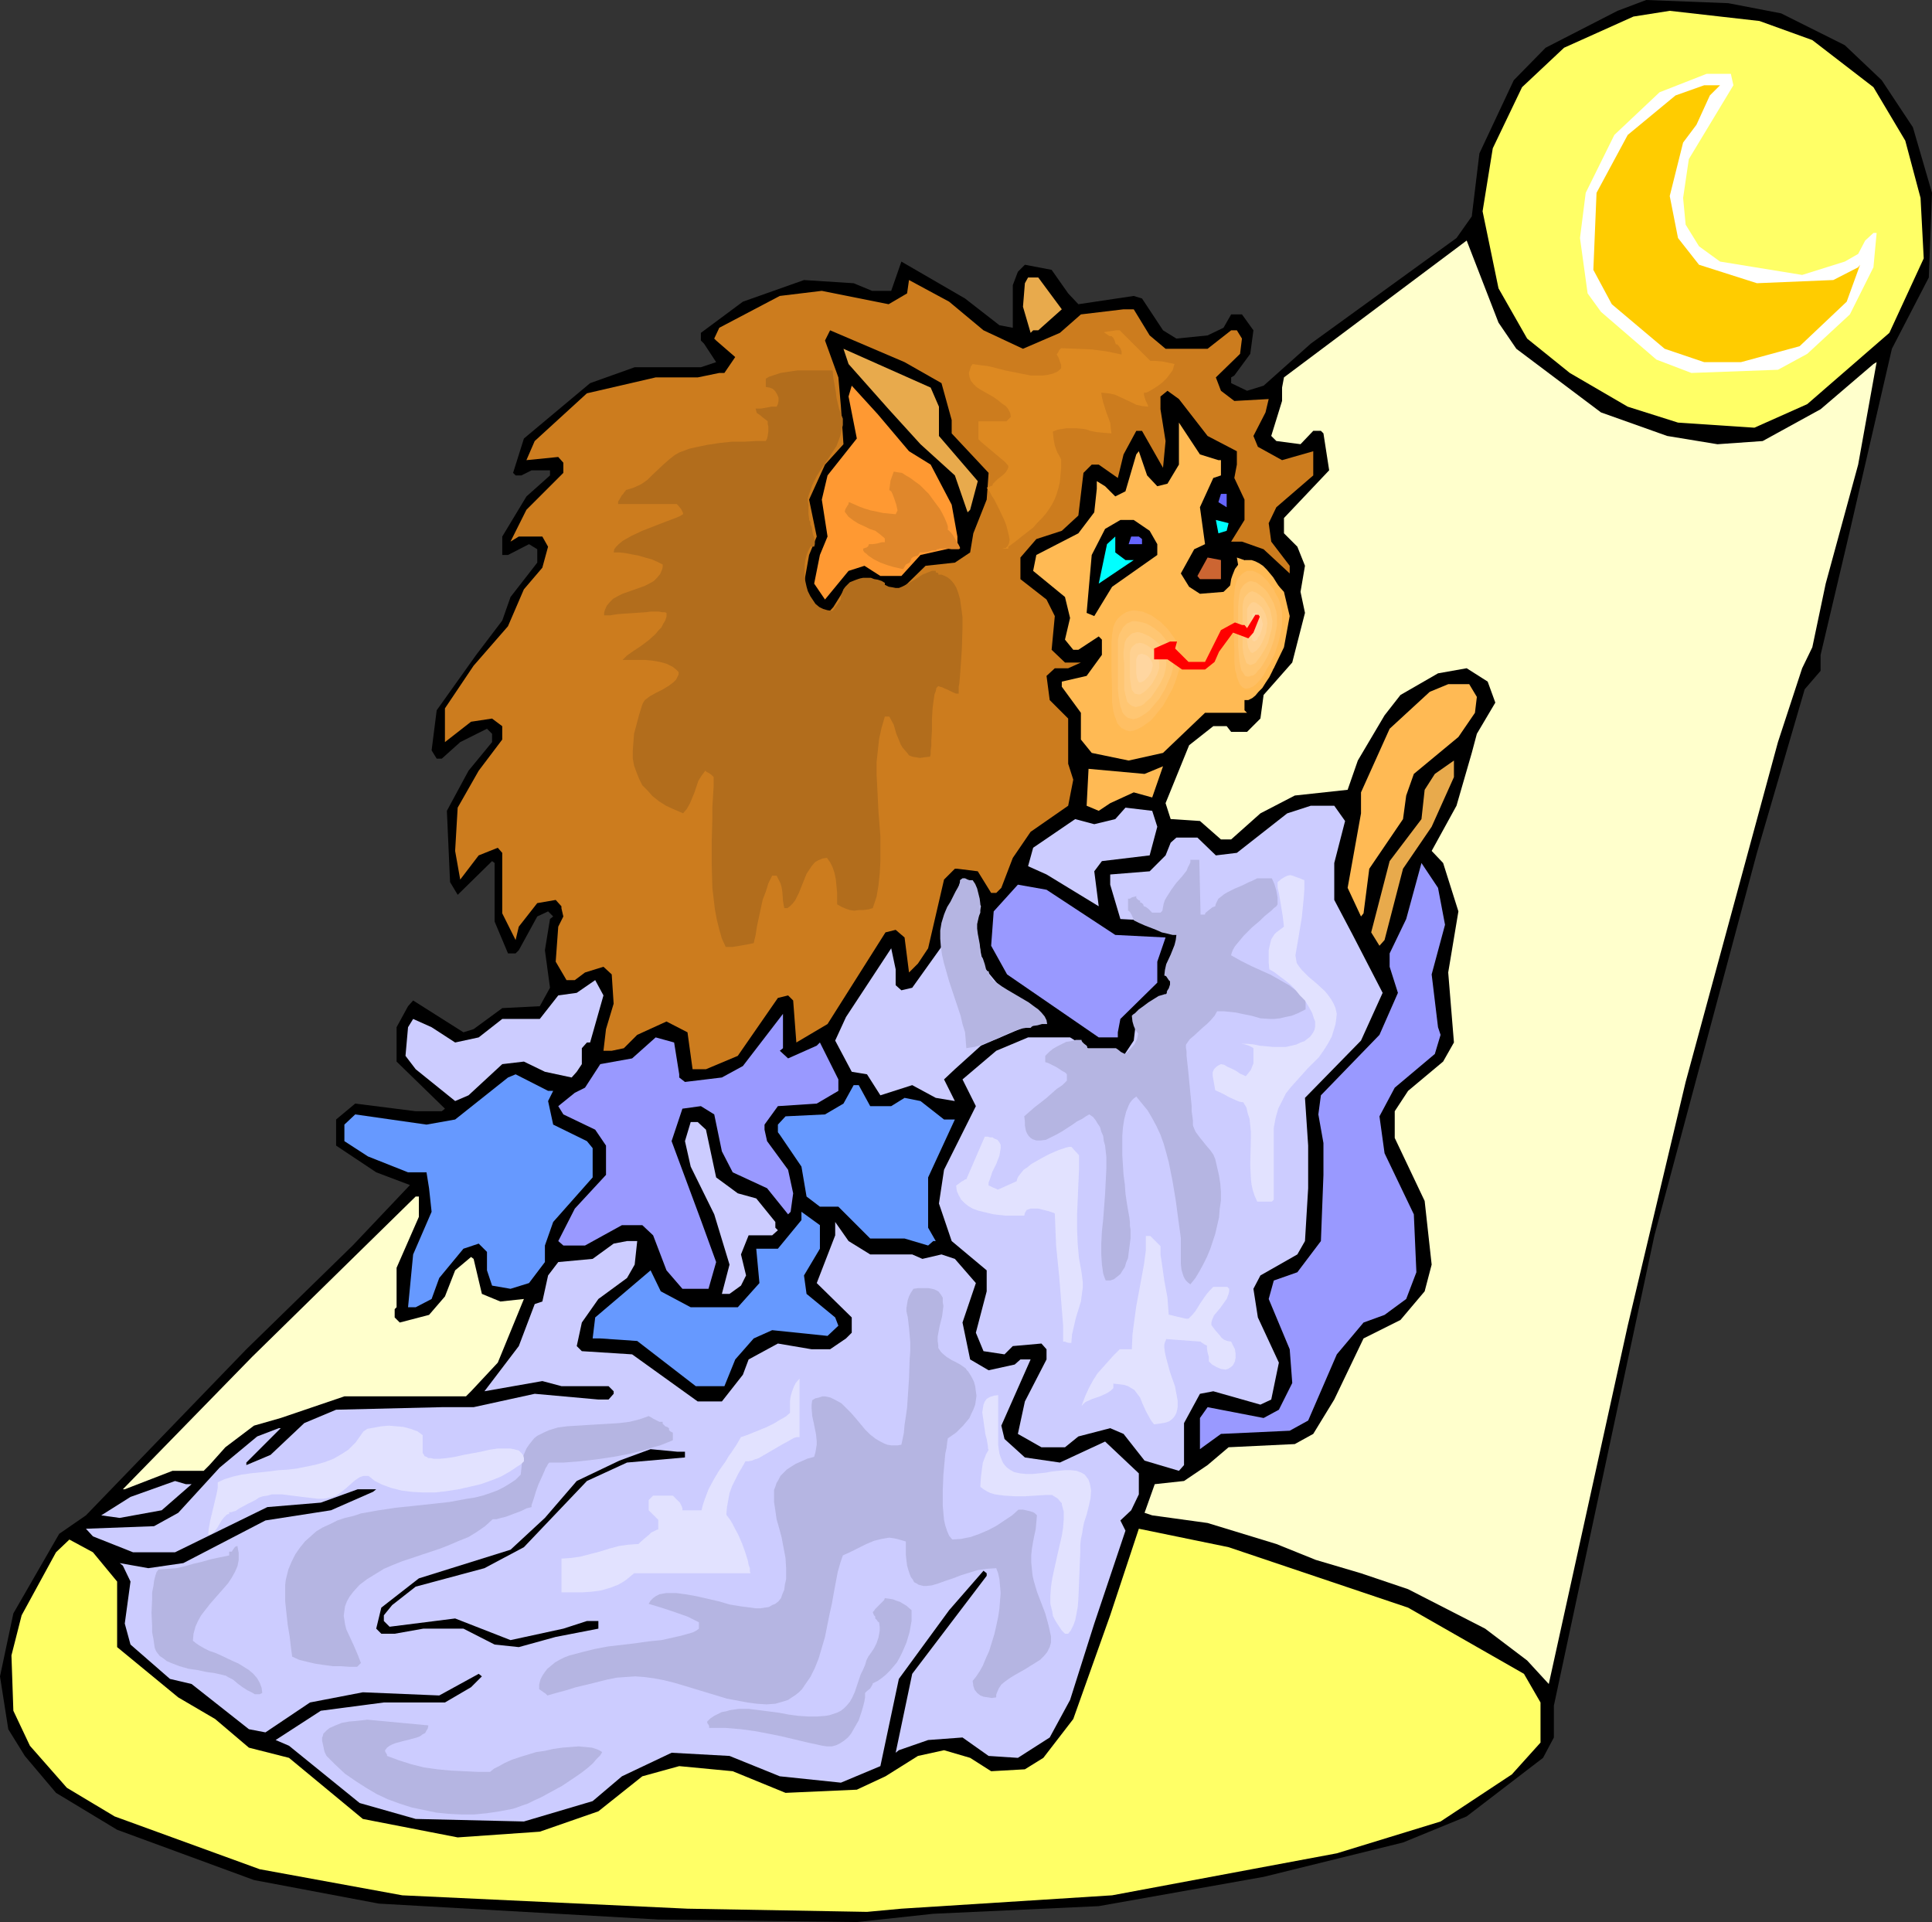 <?xml version="1.0" encoding="UTF-8" standalone="no"?>
<svg
   version="1.0"
   width="129.766mm"
   height="129.095mm"
   id="svg65"
   sodipodi:docname="Elf Girl in Moon.wmf"
   xmlns:inkscape="http://www.inkscape.org/namespaces/inkscape"
   xmlns:sodipodi="http://sodipodi.sourceforge.net/DTD/sodipodi-0.dtd"
   xmlns="http://www.w3.org/2000/svg"
   xmlns:svg="http://www.w3.org/2000/svg">
  <rect width="100%" height="100%" fill="#333333" stroke="none"/>
  <sodipodi:namedview
     id="namedview65"
     pagecolor="#ffffff"
     bordercolor="#000000"
     borderopacity="0.25"
     inkscape:showpageshadow="2"
     inkscape:pageopacity="0.0"
     inkscape:pagecheckerboard="0"
     inkscape:deskcolor="#d1d1d1"
     inkscape:document-units="mm" />
  <defs
     id="defs1">
    <pattern
       id="WMFhbasepattern"
       patternUnits="userSpaceOnUse"
       width="6"
       height="6"
       x="0"
       y="0" />
  </defs>
  <path
     style="fill:#000000;fill-opacity:1;fill-rule:evenodd;stroke:none"
     d="m 452.156,3.393 16.16,8.078 9.373,8.886 7.918,11.956 4.848,16.641 -0.808,21.488 -9.373,18.095 -10.666,46.207 -7.434,31.505 v 4.039 l -4.04,4.685 -12.12,41.521 -26.018,97.099 -25.533,119.394 v 8.078 l -2.747,5.17 -19.392,14.864 -16.16,6.624 -35.39,8.724 -41.854,7.432 -42.016,1.939 -19.392,2.1 -50.419,-0.646 -70.942,-4.039 -31.674,-5.978 L 29.734,464.491 14.221,455.121 6.302,445.75 2.101,438.964 0,425.555 3.394,409.56 15.029,389.365 l 6.787,-4.685 40.723,-42.168 26.987,-26.335 14.544,-15.348 -8.565,-3.231 -10.181,-6.786 v -6.624 l 4.848,-4.039 15.352,1.939 h 6.626 l 0.808,-0.646 -12.282,-11.956 v -8.724 l 2.909,-5.332 1.293,-1.454 12.766,8.078 2.586,-0.808 7.272,-5.332 9.534,-0.485 2.586,-4.685 -1.293,-9.532 1.293,-7.917 0.808,-0.646 -1.293,-1.292 -2.747,1.292 -4.686,8.563 -0.808,0.808 h -1.939 l -3.394,-8.078 v -14.864 l -0.646,-0.485 -8.726,8.563 -1.939,-3.231 -0.808,-18.095 5.494,-10.178 5.979,-7.27 v -2.1 l -1.293,-1.292 -6.787,3.393 -4.686,4.201 h -1.293 l -1.293,-2.1 1.293,-10.178 10.019,-14.056 6.626,-8.724 2.101,-5.978 6.787,-8.724 v -3.393 l -2.101,-1.292 -5.333,2.747 h -1.454 v -4.685 l 6.141,-10.178 5.979,-5.332 v -1.292 h -4.686 l -2.586,1.292 h -1.454 l -0.646,-0.646 2.747,-8.724 16.806,-14.056 11.312,-4.039 h 16.806 l 3.878,-1.292 -3.07,-4.685 -0.808,-0.808 v -1.939 l 10.666,-7.917 15.514,-5.493 12.605,0.808 4.686,1.939 h 4.848 l 2.586,-7.432 16.16,9.371 8.726,6.786 3.394,0.646 V 72.38 l 1.293,-3.393 1.778,-1.777 6.787,1.292 4.202,5.978 2.586,2.747 14.059,-2.1 2.101,0.646 5.333,8.078 3.394,2.1 7.918,-0.808 4.04,-1.939 1.939,-3.393 h 2.747 l 2.909,4.039 -0.808,5.978 -4.04,5.493 -0.808,0.485 v 1.454 l 4.04,1.939 4.202,-1.292 11.958,-10.663 37.006,-26.819 3.878,-5.493 1.939,-15.995 8.726,-18.58 8.08,-8.24 L 410.625,2.747 417.897,0 438.743,0.808 Z"
     id="path1" />
  <path
     style="fill:#ffff66;fill-opacity:1;fill-rule:evenodd;stroke:none"
     d="m 460.075,10.178 15.514,11.956 8.08,13.571 3.878,14.541 0.808,15.348 -8.726,18.903 -20.846,18.095 -13.413,5.978 -19.392,-1.292 -12.766,-4.039 -14.706,-8.563 -10.827,-8.724 -7.272,-12.763 -4.04,-19.549 2.586,-15.995 7.434,-15.51 10.666,-10.017 17.614,-7.917 9.211,-1.454 22.786,2.585 z"
     id="path2" />
  <path
     style="fill:#ffffff;fill-opacity:1;fill-rule:evenodd;stroke:none"
     d="m 440.036,21.649 -11.312,18.741 -1.454,9.855 0.646,6.786 3.394,5.493 5.333,3.877 20.846,3.393 10.827,-3.393 3.394,-1.939 1.778,-3.393 2.101,-1.939 h 0.808 l -0.808,8.724 -5.979,11.956 -10.827,10.017 -7.434,4.039 -21.978,0.808 -8.888,-3.393 -14.059,-12.117 -3.394,-4.685 -1.939,-14.056 1.454,-11.471 7.272,-14.702 11.474,-10.825 11.958,-4.685 h 6.141 z"
     id="path3" />
  <path
     style="fill:#ffcc00;fill-opacity:1;fill-rule:evenodd;stroke:none"
     d="m 434.057,24.234 -3.394,7.432 -3.394,4.524 -3.394,13.571 2.101,10.663 5.333,6.786 14.706,4.685 19.392,-0.808 6.302,-3.231 0.485,-0.646 -3.394,9.371 -11.958,11.309 -14.867,4.039 h -9.373 L 422.584,88.536 409.171,77.227 l -4.686,-8.724 0.808,-19.549 7.918,-14.702 12.12,-10.017 7.272,-2.585 h 4.04 z"
     id="path4" />
  <path
     style="fill:#ffffcc;fill-opacity:1;fill-rule:evenodd;stroke:none"
     d="m 384.931,88.536 21.493,16.156 16.806,5.978 12.766,2.1 11.474,-0.808 14.706,-8.078 13.413,-11.471 0.808,-0.485 -4.686,26.012 -8.242,30.212 -3.394,16.156 -2.586,5.332 -6.141,18.741 -23.432,86.274 -14.706,61.878 -20.038,90.959 -5.494,-5.978 -10.666,-8.078 -19.554,-10.017 -11.958,-4.039 -11.474,-3.393 -10.019,-4.039 -17.453,-5.332 -14.059,-1.939 -1.939,-0.646 2.586,-7.27 7.434,-0.808 5.979,-4.039 5.333,-4.524 16.806,-0.808 4.686,-2.585 5.333,-8.724 7.434,-15.51 9.373,-4.685 6.141,-7.27 1.778,-6.786 -1.778,-16.156 -7.595,-15.995 v -6.786 l 3.394,-5.17 8.888,-7.432 2.747,-4.847 -1.454,-17.772 2.586,-15.51 -3.878,-12.279 -2.909,-3.07 6.302,-11.471 3.878,-13.41 1.293,-4.847 4.686,-7.917 -1.939,-5.332 -5.333,-3.393 -7.272,1.292 -9.534,5.493 -4.04,5.17 -6.787,11.471 -2.586,7.432 -13.413,1.454 -8.726,4.524 -7.434,6.624 h -2.586 l -5.333,-4.685 -7.434,-0.485 -1.293,-4.039 5.979,-14.702 6.141,-4.847 h 3.394 l 1.131,1.454 h 4.04 l 3.394,-3.393 0.808,-5.978 7.272,-8.24 3.232,-12.602 -1.131,-5.332 1.131,-6.624 -1.939,-4.847 -3.394,-3.393 v -3.877 l 11.474,-12.117 -1.454,-9.371 -0.646,-0.646 h -1.939 l -3.232,3.393 -6.141,-0.808 -1.293,-1.292 2.747,-8.886 v -3.393 l 0.485,-2.585 46.379,-34.736 8.08,20.842 z"
     id="path5" />
  <path
     style="fill:#e8aa4c;fill-opacity:1;fill-rule:evenodd;stroke:none"
     d="m 269.548,78.519 -5.979,5.332 h -1.293 l -0.646,0.646 -1.939,-6.624 0.485,-5.978 0.808,-1.454 h 2.586 z"
     id="path6" />
  <path
     style="fill:#cc7c1e;fill-opacity:1;fill-rule:evenodd;stroke:none"
     d="m 249.672,83.851 10.019,4.685 9.373,-4.039 5.333,-4.685 10.827,-1.292 h 2.586 l 4.04,6.624 4.04,3.393 h 10.666 l 5.979,-4.685 h 1.454 l 1.293,2.1 -0.485,3.877 -6.141,5.978 1.293,3.393 3.394,2.585 8.726,-0.485 -0.808,3.393 -3.07,5.978 1.131,2.747 6.141,3.393 7.918,-2.262 v 6.139 l -9.373,8.078 -1.939,4.039 0.646,4.685 4.686,6.139 v 1.939 l -6.626,-6.139 -5.494,-1.939 h -2.747 l 3.394,-5.493 v -5.17 l -2.586,-5.493 0.646,-3.393 v -3.393 l -7.434,-3.877 -7.272,-9.371 -2.909,-2.1 -1.778,1.454 v 3.231 l 1.293,8.078 -0.646,6.786 -5.333,-9.371 h -1.454 l -3.232,5.978 -1.454,5.978 -4.848,-3.393 h -1.778 l -2.101,2.1 -1.293,10.825 -4.202,3.877 -6.464,2.1 -4.04,4.685 v 5.493 l 6.626,5.17 2.101,4.201 -0.808,8.563 3.394,3.231 h 4.04 l -3.232,1.454 h -3.394 l -2.101,1.939 0.808,6.139 4.686,4.685 v 11.471 l 1.293,4.039 -1.293,6.624 -9.534,6.624 -4.525,6.624 -2.909,7.593 -1.293,1.292 h -1.293 l -3.394,-5.493 -5.171,-0.646 h -0.646 l -2.747,2.747 -4.04,17.449 -2.586,3.877 -2.262,2.262 -1.131,-8.886 -2.262,-1.939 -2.586,0.646 -14.706,23.265 -7.918,4.685 -0.808,-10.663 -1.293,-1.292 -2.586,0.646 -10.181,14.702 -8.08,3.393 h -3.394 l -1.293,-9.371 -5.333,-2.747 -7.434,3.393 -3.394,3.393 -3.07,0.646 h -2.101 l 0.646,-5.493 1.939,-6.462 -0.485,-7.432 -2.101,-1.939 -4.686,1.454 -2.586,1.939 h -2.101 l -2.747,-4.685 0.646,-8.886 1.293,-2.585 -0.485,-2.1 v -0.485 l -1.454,-1.616 -4.686,0.808 -4.686,5.978 -0.808,3.393 -3.394,-6.786 v -15.348 l -1.131,-1.292 -4.848,1.939 -4.686,6.139 -1.293,-7.27 0.646,-10.986 5.333,-9.371 5.979,-7.917 v -3.393 l -2.586,-1.939 -5.333,0.808 -6.626,5.17 v -8.563 l 7.272,-10.825 8.726,-10.017 4.04,-9.371 4.686,-5.493 1.454,-5.332 -1.454,-2.585 h -5.979 l -2.101,1.292 4.04,-8.078 9.373,-9.371 v -2.585 l -1.293,-1.454 -8.08,0.808 2.101,-4.847 13.251,-12.117 17.453,-4.039 h 10.666 l 5.494,-1.131 h 1.293 l 2.747,-4.039 -4.848,-4.201 -0.485,-0.485 1.293,-2.747 15.352,-8.078 10.666,-1.292 16.968,3.393 4.686,-2.747 0.485,-3.393 10.181,5.493 z"
     id="path7" />
  <path
     style="fill:#000000;fill-opacity:1;fill-rule:evenodd;stroke:none"
     d="m 239.006,97.26 2.586,9.371 v 3.393 l 9.373,10.017 -0.485,6.786 -3.394,8.563 -0.808,4.847 -3.878,2.585 -7.434,0.808 -6.787,6.624 -8.08,-2.1 -2.101,-1.131 -3.232,1.939 -3.232,5.17 -2.101,2.262 -4.686,-4.847 -0.646,-3.393 1.293,-7.27 1.939,-4.685 -1.939,-9.371 4.04,-8.886 4.686,-5.17 -0.646,-9.532 -0.646,-7.432 -3.394,-9.371 1.293,-2.585 18.907,8.078 z"
     id="path8" />
  <path
     style="fill:#e8aa4c;fill-opacity:1;fill-rule:evenodd;stroke:none"
     d="m 238.36,103.238 v 7.432 l 9.858,11.471 -1.939,7.27 -0.646,0.646 -3.232,-9.371 -8.726,-7.917 -8.08,-8.886 -10.181,-11.471 -1.293,-3.877 22.139,9.855 z"
     id="path9" />
  <path
     style="fill:#ff9932;fill-opacity:1;fill-rule:evenodd;stroke:none"
     d="m 230.765,114.548 5.494,3.393 5.333,10.178 1.454,8.078 v 2.585 l -9.373,2.1 -4.848,5.332 h -5.333 l -4.04,-2.585 -4.04,1.292 -5.979,7.27 -2.747,-4.039 1.454,-7.27 1.939,-4.685 -1.454,-9.371 1.454,-6.139 7.434,-9.371 -2.101,-10.663 0.808,-2.747 6.626,7.27 z"
     id="path10" />
  <path
     style="fill:#ffba54;fill-opacity:1;fill-rule:evenodd;stroke:none"
     d="m 309.302,116.809 h 0.646 v 3.877 l -1.939,0.646 -3.394,7.432 1.293,9.371 -2.747,1.292 -3.394,6.139 2.101,3.393 2.747,1.777 5.979,-0.485 4.202,-4.039 -0.808,-4.685 5.979,2.1 5.979,6.624 1.454,6.139 -1.454,7.917 -2.586,5.332 -7.434,7.27 v 3.393 l 0.646,0.646 h -10.666 l -10.666,10.178 -8.726,1.939 -9.373,-1.939 -2.747,-3.393 v -6.786 l -4.848,-6.624 v -1.292 l 6.302,-1.454 3.878,-5.332 v -3.877 l -0.808,-0.808 -5.171,3.393 h -1.293 l -2.101,-2.585 1.293,-5.493 -1.293,-5.332 -8.08,-6.624 0.808,-4.039 10.666,-5.493 4.04,-5.332 0.646,-5.978 v -1.939 l 2.101,1.292 2.586,2.585 2.586,-1.292 2.747,-9.371 0.646,-0.808 2.101,6.139 2.586,2.747 2.586,-0.646 2.909,-4.847 v -10.663 l 5.333,8.078 z"
     id="path11" />
  <path
     style="fill:#6666ff;fill-opacity:1;fill-rule:evenodd;stroke:none"
     d="m 311.403,128.765 -2.101,-1.292 0.646,-2.1 h 1.454 z"
     id="path12" />
  <path
     style="fill:#000000;fill-opacity:1;fill-rule:evenodd;stroke:none"
     d="m 291.849,134.743 1.939,3.393 v 2.747 l -11.474,8.078 -4.525,7.432 -1.939,-0.808 1.293,-14.702 3.394,-6.624 3.878,-2.262 h 3.394 z"
     id="path13" />
  <path
     style="fill:#00ffff;fill-opacity:1;fill-rule:evenodd;stroke:none"
     d="m 311.403,134.743 -2.101,0.646 -0.646,-3.393 3.232,0.808 z"
     id="path14" />
  <path
     style="fill:#00ffff;fill-opacity:1;fill-rule:evenodd;stroke:none"
     d="m 285.708,142.175 h 2.101 l -8.888,5.978 2.101,-10.017 2.101,-1.939 v 4.039 z"
     id="path15" />
  <path
     style="fill:#6666ff;fill-opacity:1;fill-rule:evenodd;stroke:none"
     d="m 289.91,136.843 v 1.292 h -3.394 l 0.646,-1.939 h 1.939 z"
     id="path16" />
  <path
     style="fill:#cc6532;fill-opacity:1;fill-rule:evenodd;stroke:none"
     d="m 309.948,147.022 h -5.333 l -0.646,-0.808 2.586,-4.685 3.394,0.646 z"
     id="path17" />
  <path
     style="fill:#ffba54;fill-opacity:1;fill-rule:evenodd;stroke:none"
     d="m 374.912,176.911 -0.485,4.039 -4.202,6.139 -11.312,9.371 -1.939,5.493 -0.808,5.978 -8.565,12.602 -1.454,11.309 -0.646,0.808 -3.394,-7.27 3.394,-18.903 v -5.332 l 7.272,-16.156 10.181,-9.371 4.686,-1.939 h 5.333 z"
     id="path18" />
  <path
     style="fill:#e8aa4c;fill-opacity:1;fill-rule:evenodd;stroke:none"
     d="m 363.438,209.869 -7.272,10.663 -4.686,18.095 -1.293,1.454 -2.101,-3.393 4.686,-18.095 8.08,-10.663 0.808,-7.432 2.586,-4.039 4.848,-3.393 v 4.201 z"
     id="path19" />
  <path
     style="fill:#ffba54;fill-opacity:1;fill-rule:evenodd;stroke:none"
     d="m 287.809,201.145 -5.979,2.747 -2.909,1.939 -3.07,-1.292 0.485,-9.371 14.221,1.292 4.686,-1.939 -2.747,7.917 z"
     id="path20" />
  <path
     style="fill:#ccccff;fill-opacity:1;fill-rule:evenodd;stroke:none"
     d="m 341.46,208.415 -2.747,10.663 v 9.371 l 4.686,8.886 7.595,14.702 -5.494,12.117 -14.221,14.541 0.808,12.117 v 10.825 l -0.808,13.41 -1.939,3.393 -9.373,5.332 -1.778,3.393 1.131,7.27 5.333,11.471 -1.939,9.371 -2.747,1.292 -11.958,-3.393 -3.394,0.646 -4.04,7.432 v 10.663 l -1.293,1.454 -8.726,-2.585 -5.333,-6.786 -3.394,-1.454 -8.08,2.1 -3.394,2.747 h -5.979 l -5.979,-3.393 1.778,-8.24 5.494,-10.663 v -2.585 l -1.293,-1.454 -7.272,0.646 -2.101,2.1 -5.333,-0.808 -1.939,-4.685 2.747,-10.502 v -5.332 l -8.888,-7.432 -3.232,-9.532 1.293,-8.563 8.08,-16.156 -3.394,-6.786 8.565,-7.27 8.08,-3.393 h 10.666 l 5.494,3.393 h 3.394 l 2.586,1.939 2.101,-0.646 2.586,-3.877 0.646,-5.493 7.434,-5.978 2.747,-3.877 v -7.593 l 2.586,-3.231 -4.848,-4.039 -11.958,-0.646 -2.586,-8.724 v -2.585 l 10.019,-0.808 4.04,-4.039 1.293,-3.231 1.454,-1.292 h 5.333 l 4.686,4.524 5.333,-0.646 12.766,-10.017 5.979,-1.939 h 5.979 z"
     id="path21" />
  <path
     style="fill:#ccccff;fill-opacity:1;fill-rule:evenodd;stroke:none"
     d="m 293.788,209.869 -1.939,7.27 -12.12,1.454 -1.939,2.585 1.131,8.886 -13.251,-8.078 -4.686,-2.1 1.293,-4.685 10.666,-7.27 4.848,1.292 5.333,-1.292 2.586,-2.908 6.787,0.808 z"
     id="path22" />
  <path
     style="fill:#9999ff;fill-opacity:1;fill-rule:evenodd;stroke:none"
     d="m 366.832,234.75 -3.394,12.602 1.616,13.41 0.646,1.939 -1.454,4.847 -10.181,8.563 -3.878,7.27 1.293,9.371 7.434,15.51 0.646,14.702 -2.586,6.786 -5.494,4.039 -5.333,1.939 -6.787,8.078 -7.272,16.802 -4.686,2.585 -17.453,0.808 -4.686,3.393 -0.646,0.485 v -7.917 l 1.939,-2.747 14.221,2.747 3.878,-2.1 3.394,-6.786 -0.646,-8.563 -5.333,-12.763 1.293,-4.685 5.979,-2.1 5.979,-7.917 0.646,-16.802 v -8.078 l -1.293,-7.27 0.646,-4.847 14.867,-15.348 4.686,-10.663 -2.101,-6.624 v -3.393 l 4.202,-8.724 3.878,-14.217 4.202,6.301 z"
     id="path23" />
  <path
     style="fill:#ccccff;fill-opacity:1;fill-rule:evenodd;stroke:none"
     d="m 249.025,230.064 -1.293,5.17 1.939,10.178 5.979,7.27 9.211,5.978 -15.837,6.786 -6.626,5.978 -2.747,2.585 2.747,5.493 -4.848,-0.808 -5.979,-3.231 -8.08,2.585 -3.394,-5.332 -3.878,-0.646 -4.202,-7.917 2.747,-5.978 11.474,-17.449 1.131,5.332 v 4.039 l 1.454,1.292 2.747,-0.646 8.08,-11.309 4.04,-15.51 h 1.939 z"
     id="path24" />
  <path
     style="fill:#9999ff;fill-opacity:1;fill-rule:evenodd;stroke:none"
     d="m 283.123,237.335 12.766,0.646 -2.101,6.139 v 5.332 l -9.373,9.209 -0.646,3.393 v 1.292 h -4.848 l -23.27,-15.995 -4.04,-7.27 0.646,-8.724 6.141,-6.786 7.272,1.292 z"
     id="path25" />
  <path
     style="fill:#ccccff;fill-opacity:1;fill-rule:evenodd;stroke:none"
     d="m 149.803,264.639 h -0.808 l -1.293,1.454 v 4.039 l -1.293,1.939 -1.293,1.454 -6.787,-1.454 -5.333,-2.585 -5.494,0.646 -8.565,7.917 -3.394,1.454 -10.019,-8.078 -2.586,-3.393 0.646,-7.27 1.293,-2.1 4.686,2.1 5.979,3.877 5.979,-1.292 5.979,-4.685 h 9.534 l 4.686,-5.978 4.686,-0.646 4.686,-3.231 2.101,3.877 z"
     id="path26" />
  <path
     style="fill:#9999ff;fill-opacity:1;fill-rule:evenodd;stroke:none"
     d="m 197.96,266.739 2.101,1.939 7.272,-3.231 0.808,-0.808 4.686,9.371 v 2.908 l -5.494,3.231 -9.858,0.646 -3.394,4.685 v 1.292 l 0.646,2.908 5.333,7.27 1.293,5.978 -0.646,4.685 -0.646,0.646 -5.333,-6.624 -8.726,-4.039 -2.747,-5.332 -1.939,-9.371 -3.394,-2.1 -4.686,0.646 -2.747,8.24 7.434,20.034 3.878,10.663 -1.939,6.786 h -6.626 l -4.04,-4.685 -3.394,-8.886 -2.747,-2.585 h -5.171 l -9.373,5.17 h -5.494 l -1.293,-1.131 4.202,-8.24 7.918,-8.563 v -7.432 l -2.747,-4.039 -8.08,-3.877 -1.293,-2.1 4.202,-3.393 2.586,-1.292 3.878,-5.978 8.08,-1.454 5.979,-5.332 4.686,1.292 1.293,8.078 v 0.808 l 1.454,1.131 9.373,-1.131 5.333,-2.908 10.181,-13.248 v 8.724 z"
     id="path27" />
  <path
     style="fill:#6699ff;fill-opacity:1;fill-rule:evenodd;stroke:none"
     d="m 140.43,276.918 -1.293,2.585 1.293,5.978 8.565,4.201 1.454,1.777 v 7.432 l -10.019,11.309 -2.101,5.978 v 4.201 l -4.04,5.332 -4.686,1.454 -4.686,-0.808 -1.293,-3.877 v -4.685 l -2.101,-2.1 -3.878,1.292 -6.141,7.432 -1.939,5.332 -4.04,2.1 h -1.939 l 1.293,-13.41 4.686,-10.825 -0.646,-5.978 -0.646,-4.039 h -4.686 l -10.181,-4.039 -5.979,-3.877 v -4.201 l 2.747,-2.585 18.099,2.585 7.272,-1.292 13.413,-10.663 1.939,-0.808 8.242,4.201 z"
     id="path28" />
  <path
     style="fill:#6699ff;fill-opacity:1;fill-rule:evenodd;stroke:none"
     d="m 220.907,280.795 h 5.333 l 3.394,-2.1 4.04,0.808 5.979,4.685 h 2.747 l -6.787,14.702 v 12.763 l 1.939,3.393 h -0.646 l -1.293,1.131 -5.979,-1.777 h -8.726 l -8.08,-8.078 h -4.686 l -3.394,-2.585 -1.293,-7.593 -5.494,-8.078 -0.485,-0.646 v -1.939 l 1.939,-2.1 10.019,-0.485 4.686,-2.747 2.586,-4.685 h 1.293 z"
     id="path29" />
  <path
     style="fill:#ccccff;fill-opacity:1;fill-rule:evenodd;stroke:none"
     d="m 179.214,286.773 2.586,12.117 5.494,4.039 4.686,1.292 4.848,5.978 v 1.454 l 0.646,0.646 -1.454,1.292 h -5.979 l -1.939,4.847 1.293,5.332 -1.293,2.585 -2.909,2.1 h -1.939 l 1.939,-7.432 -3.878,-12.763 -5.979,-12.117 -1.454,-6.462 1.454,-4.847 h 1.778 z"
     id="path30" />
  <path
     style="fill:#ffffcc;fill-opacity:1;fill-rule:evenodd;stroke:none"
     d="m 106.333,308.907 -5.656,12.925 v 10.017 l -0.485,0.485 v 2.1 l 1.293,1.292 7.434,-1.939 4.04,-4.685 2.586,-6.624 4.04,-3.393 0.646,0.485 2.101,8.886 4.686,1.939 5.979,-0.646 -6.626,16.156 -6.787,7.27 -1.293,1.292 H 87.426 l -16.16,5.493 -6.787,1.939 -7.272,5.493 -4.04,4.524 -1.454,1.454 H 43.794 l -12.12,4.685 h -0.485 l 32.805,-33.605 41.531,-40.714 h 0.808 z"
     id="path31" />
  <path
     style="fill:#6699ff;fill-opacity:1;fill-rule:evenodd;stroke:none"
     d="m 208.141,316.985 -4.04,6.786 0.646,4.685 7.272,5.978 0.808,2.1 -2.747,2.585 -14.059,-1.454 -4.686,2.1 -4.686,5.332 -2.747,6.786 h -7.272 l -14.867,-11.471 -9.373,-0.646 h -1.939 l 0.646,-5.332 14.059,-11.956 2.586,5.332 7.595,4.039 h 11.958 l 5.494,-6.139 -0.808,-8.724 h 5.494 l 5.979,-7.27 v -2.1 l 4.686,3.393 z"
     id="path32" />
  <path
     style="fill:#ccccff;fill-opacity:1;fill-rule:evenodd;stroke:none"
     d="m 220.907,318.439 h 10.666 l 2.586,1.131 4.848,-1.131 3.394,1.131 5.333,6.139 -3.394,10.017 1.939,9.371 4.686,2.747 6.626,-1.454 1.454,-1.292 h 2.586 l -7.434,16.802 0.808,3.393 5.171,4.685 8.888,1.292 11.474,-5.332 8.565,8.078 v 5.332 l -1.939,4.039 -2.747,2.585 1.293,2.585 -7.918,23.588 -6.141,19.387 -5.171,9.532 -8.08,5.17 -7.434,-0.485 -6.626,-4.685 -8.726,0.646 -7.434,2.585 -0.808,0.646 4.202,-20.034 18.907,-24.881 v -0.646 l -0.808,-0.646 -8.726,10.017 -12.766,17.449 -4.686,22.134 -10.019,4.201 -15.514,-1.616 -12.766,-5.17 -14.706,-0.808 -12.605,5.978 -7.434,6.301 -17.453,5.17 -27.472,-0.646 -14.221,-4.039 -17.938,-14.541 -3.394,-1.454 11.474,-7.432 15.998,-2.1 h 15.514 l 6.626,-3.877 2.747,-2.747 -0.808,-0.646 -10.019,5.493 -19.392,-0.808 -13.413,2.585 -11.312,7.593 -4.202,-0.808 -14.544,-11.471 -5.494,-1.292 -10.019,-8.724 -1.454,-5.332 1.454,-10.663 -1.939,-4.039 -0.808,-0.646 7.272,1.292 8.888,-1.292 20.846,-10.825 16.645,-2.585 10.666,-4.685 0.808,-0.646 h -4.686 l -9.373,3.393 -13.574,1.131 -23.432,11.471 H 33.774 l -10.181,-4.039 -1.778,-1.939 17.291,-0.646 6.141,-3.393 10.504,-11.471 9.534,-7.917 5.494,-2.1 h 0.485 l -8.726,8.724 v 0.646 l 6.141,-2.585 8.565,-8.078 8.08,-3.393 26.826,-0.646 h 8.08 l 15.514,-3.393 16.16,1.454 h 2.586 l 1.293,-1.454 v -0.646 l -1.293,-1.292 h -11.958 l -4.848,-1.292 -14.706,2.585 8.726,-11.471 4.04,-10.663 1.939,-0.646 1.454,-6.624 2.586,-3.393 8.726,-0.808 5.333,-3.877 3.394,-0.646 h 2.586 l -0.646,5.978 -1.939,3.393 -7.272,5.332 -4.202,5.978 -1.293,5.978 1.293,1.292 12.766,0.808 16.645,11.956 h 6.141 l 5.333,-6.786 1.454,-3.877 7.434,-4.039 8.565,1.454 h 4.686 l 4.04,-2.747 1.454,-1.454 v -3.877 l -8.888,-8.724 4.686,-12.117 v -3.393 l 3.394,4.847 z"
     id="path33" />
  <path
     style="fill:#000000;fill-opacity:1;fill-rule:evenodd;stroke:none"
     d="m 173.881,368.523 v 1.454 l -14.706,1.292 -10.181,4.685 -15.998,16.802 -10.019,5.332 -17.453,4.685 -5.979,4.685 -2.101,2.585 v 1.454 l 1.454,1.454 16.645,-2.1 14.059,5.493 13.413,-2.908 5.979,-1.939 h 2.909 v 1.939 l -10.827,2.1 -9.373,2.585 -6.141,-0.646 -7.918,-4.039 h -10.181 l -7.272,1.292 h -3.394 l -1.293,-1.292 1.293,-5.332 9.534,-7.432 23.27,-7.27 8.726,-8.078 8.08,-9.371 10.827,-5.17 7.918,-2.908 6.787,0.646 z"
     id="path34" />
  <path
     style="fill:#ccccff;fill-opacity:1;fill-rule:evenodd;stroke:none"
     d="m 48.642,376.763 -7.595,6.624 -10.666,1.939 -4.686,-0.646 7.434,-4.685 11.312,-4.039 2.747,0.808 z"
     id="path35" />
  <path
     style="fill:#ffff66;fill-opacity:1;fill-rule:evenodd;stroke:none"
     d="m 357.459,408.106 29.411,16.802 4.202,7.27 v 10.178 l -7.272,8.078 -18.099,11.956 -26.341,8.078 -57.045,10.663 -53.49,3.393 -8.726,0.808 -45.571,-0.808 -72.397,-3.393 -36.198,-6.624 -36.845,-13.41 -12.12,-7.27 -9.373,-10.663 -4.202,-8.886 -0.485,-14.056 2.586,-10.178 8.726,-15.995 3.394,-3.231 5.979,3.231 6.141,7.432 v 16.641 l 15.514,12.763 9.373,5.493 8.565,7.27 10.181,2.585 18.746,15.51 24.078,4.685 20.846,-1.454 14.867,-5.17 11.15,-8.886 9.373,-2.585 13.574,1.292 13.413,5.493 18.099,-0.808 7.272,-3.393 8.242,-5.17 6.626,-1.454 6.626,1.939 5.333,3.393 8.565,-0.485 4.686,-2.908 7.595,-9.855 9.373,-26.335 7.272,-21.972 22.786,4.685 z"
     id="path36" />
  <path
     style="fill:#b26d1c;fill-opacity:1;fill-rule:evenodd;stroke:none"
     d="m 211.373,94.029 h -1.939 -2.262 -4.686 l -2.262,0.323 -2.101,0.323 -1.939,0.646 -0.97,0.323 -0.808,0.485 v -0.162 2.262 l 0.97,0.162 0.808,0.323 0.646,0.646 0.485,0.808 0.323,0.808 v 0.808 l -0.162,0.808 -0.323,0.646 h -1.293 l -2.747,0.485 h -1.293 l 0.162,0.646 0.162,0.485 0.485,0.323 0.485,0.323 0.323,0.323 0.646,0.485 0.808,0.646 v 0.646 l 0.162,0.646 v 1.292 l -0.162,1.131 -0.162,0.646 -0.323,0.646 h -2.586 l -2.747,0.162 h -3.232 l -3.07,0.323 -3.232,0.485 -3.07,0.646 -1.454,0.323 -1.293,0.485 -1.293,0.485 -1.131,0.646 -1.454,1.131 -1.454,1.292 -2.747,2.585 -1.293,1.292 -1.616,1.131 -1.778,0.808 -0.97,0.323 -1.131,0.323 v 0.162 l -0.323,0.323 -0.323,0.485 -0.323,0.323 -0.646,1.131 -0.323,0.485 v 0.646 h 14.867 l 0.485,0.485 0.646,0.808 0.323,0.646 0.162,0.323 v 0.323 l -0.808,0.485 -1.131,0.485 -2.586,0.969 -2.909,1.131 -2.909,1.131 -2.747,1.292 -1.131,0.646 -1.131,0.646 -0.97,0.808 -0.646,0.646 -0.485,0.646 -0.162,0.808 h 1.293 l 1.616,0.162 1.616,0.323 1.778,0.323 1.616,0.485 1.778,0.485 1.454,0.646 1.293,0.646 v 0.646 l -0.162,0.646 -0.485,1.131 -0.808,0.969 -0.808,0.808 -1.131,0.646 -1.293,0.646 -2.747,0.969 -2.747,0.969 -1.293,0.646 -1.131,0.646 -0.808,0.808 -0.808,0.969 -0.485,1.131 -0.162,0.646 v 0.646 h 0.646 0.808 l 0.97,-0.162 1.131,-0.162 2.262,-0.162 2.424,-0.162 2.424,-0.162 1.131,-0.162 h 2.101 l 0.808,0.162 h 0.646 l 0.485,0.162 v 0.969 l -0.323,0.969 -0.485,0.808 -0.485,0.969 -0.808,0.808 -0.646,0.808 -1.778,1.616 -1.939,1.454 -1.939,1.292 -1.616,1.131 -0.646,0.646 -0.485,0.485 h 1.778 1.939 1.939 l 1.778,0.162 1.939,0.323 1.778,0.485 1.616,0.808 0.808,0.646 0.646,0.646 v 0.646 l -0.323,0.646 -0.323,0.646 -0.646,0.646 -1.293,0.969 -1.616,0.969 -1.616,0.808 -1.454,0.808 -0.646,0.485 -0.646,0.485 -0.323,0.485 -0.323,0.646 -0.808,2.585 -0.646,2.423 -0.646,2.423 -0.162,2.1 -0.162,2.1 v 2.1 l 0.323,1.777 0.646,1.777 0.646,1.616 0.808,1.616 1.293,1.292 1.293,1.454 1.616,1.292 1.778,1.131 2.101,0.969 2.262,0.969 0.97,-1.131 0.808,-1.454 1.131,-2.747 0.97,-2.908 0.808,-1.292 0.97,-1.292 0.323,0.323 0.646,0.323 0.646,0.485 0.485,0.485 v 2.423 l -0.162,2.585 -0.162,2.585 v 2.908 l -0.162,5.816 v 5.816 l 0.162,5.978 0.323,2.747 0.323,2.747 0.485,2.585 0.646,2.585 0.646,2.262 0.97,2.1 h 1.778 l 1.939,-0.323 1.778,-0.323 1.616,-0.323 0.485,-2.1 0.323,-2.1 0.97,-4.524 0.485,-2.262 0.808,-2.1 0.646,-2.1 0.97,-1.939 h 0.485 0.646 l 0.485,0.969 0.485,0.969 0.323,1.131 0.162,1.131 0.162,2.262 0.162,0.969 0.162,0.808 h 0.808 l 0.646,-0.485 0.646,-0.646 0.646,-0.808 0.485,-0.969 0.485,-0.969 0.97,-2.423 0.97,-2.423 0.646,-0.969 0.646,-0.969 0.808,-0.969 0.808,-0.485 1.131,-0.485 1.131,-0.162 0.808,1.131 0.646,1.292 0.485,1.454 0.323,1.616 0.323,3.393 v 1.454 1.454 l 1.131,0.646 1.131,0.485 0.97,0.323 1.131,0.162 1.131,-0.162 h 1.131 l 1.293,-0.162 1.131,-0.323 0.97,-2.908 0.485,-2.908 0.323,-3.07 0.162,-3.07 v -3.07 -3.231 l -0.485,-6.139 -0.323,-6.462 -0.162,-3.07 v -3.07 l 0.323,-3.07 0.323,-2.908 0.646,-2.908 0.808,-2.747 h 0.646 0.485 l 1.131,2.1 0.646,2.262 0.808,1.939 0.323,0.808 0.485,0.808 1.131,1.292 0.485,0.646 0.808,0.323 0.97,0.162 0.97,0.162 1.131,-0.162 1.454,-0.162 0.162,-0.646 v -0.969 l 0.162,-1.131 v -1.292 l 0.162,-2.747 v -2.747 l 0.162,-2.747 0.162,-1.292 0.162,-1.131 0.162,-1.131 0.323,-0.808 0.162,-0.808 0.485,-0.485 0.323,0.162 0.646,0.162 0.323,0.162 0.323,0.162 0.808,0.323 1.293,0.646 0.808,0.323 h 0.646 v -0.485 -0.485 -0.808 l 0.162,-0.808 0.162,-1.777 0.162,-2.262 0.162,-2.262 0.162,-2.585 0.162,-5.332 v -2.585 l -0.323,-2.423 -0.323,-2.262 -0.323,-1.131 -0.323,-0.969 -0.323,-0.808 -0.485,-0.808 -0.485,-0.646 -0.646,-0.646 -0.646,-0.485 -0.646,-0.323 -0.808,-0.323 h -0.808 v -0.323 l -0.162,-0.162 h -0.162 -0.162 l -0.162,-0.162 v -0.323 h -0.97 l -0.808,0.323 -0.808,0.323 -0.808,0.323 -1.454,0.969 -1.616,0.969 -1.454,0.808 -0.646,0.323 -0.808,0.323 h -0.808 l -0.808,-0.162 -0.97,-0.162 -0.97,-0.485 v -0.485 l -0.808,-0.485 -0.97,-0.323 -0.97,-0.162 -0.808,-0.323 h -1.939 l -0.808,0.162 -0.97,0.323 -0.808,0.323 -0.808,0.323 -0.485,0.485 -0.646,0.646 -0.485,0.646 -0.323,0.808 -0.323,0.808 v 0.969 l -2.101,2.908 -1.293,-0.162 -1.131,-0.323 -0.97,-0.485 -0.97,-0.808 -0.646,-0.969 -0.646,-0.969 -0.646,-1.292 -0.323,-1.131 -0.323,-1.454 -0.162,-1.292 v -1.454 -1.292 l 0.162,-1.292 0.323,-1.292 0.485,-1.131 0.485,-0.969 h 0.97 l 0.162,-0.646 v -0.646 l -0.162,-0.969 -0.323,-0.808 -0.323,-1.939 -0.323,-0.646 v -0.485 -0.162 l -0.162,-0.162 -0.162,-0.323 v -0.323 l -0.162,-1.131 v -1.131 -1.131 l -0.162,-1.131 v -0.808 l 0.162,-0.323 v -0.162 l 0.485,-1.292 0.485,-1.454 1.131,-2.262 1.454,-2.262 1.454,-2.1 1.454,-2.262 0.646,-0.969 0.485,-1.292 0.485,-1.292 0.323,-1.292 0.323,-1.454 v -1.616 l -0.97,-2.585 -0.646,-2.747 -0.162,-1.454 -0.323,-1.777 -0.323,-1.777 z"
     id="path37" />
  <path
     style="fill:#e0872b;fill-opacity:1;fill-rule:evenodd;stroke:none"
     d="m 243.693,139.267 v -0.162 -0.162 l -0.323,-0.646 -0.485,-0.808 -0.485,-0.808 -0.485,-0.808 -0.485,-0.646 -0.485,-0.485 -0.162,-0.162 h -0.162 v -0.969 l -0.323,-0.969 -0.485,-1.131 -0.646,-1.292 -0.646,-1.131 -0.97,-1.292 -1.778,-2.423 -2.262,-2.262 -1.131,-0.808 -1.293,-0.969 -1.131,-0.646 -0.97,-0.646 -1.131,-0.162 -0.97,-0.162 -0.808,2.262 -0.162,1.131 -0.162,1.292 0.485,0.323 0.323,0.646 0.485,1.292 0.485,1.454 0.323,1.454 -0.485,0.969 -1.616,-0.162 -1.616,-0.162 -1.454,-0.323 -1.616,-0.323 -1.616,-0.485 -1.293,-0.485 -1.454,-0.646 -1.131,-0.485 -0.162,0.162 v 0.323 l -0.323,0.485 -0.485,0.808 -0.162,0.646 0.97,1.292 1.293,0.969 1.293,0.808 1.454,0.646 1.293,0.646 1.454,0.485 1.293,0.969 1.131,0.969 v 0.646 0.323 h -0.323 -0.485 l -1.131,0.323 -1.131,0.162 h -0.485 -0.485 l -0.162,0.485 -0.323,0.323 -0.485,0.162 -0.485,0.162 v 0.485 l 0.323,0.485 0.485,0.323 0.485,0.485 1.454,0.969 1.616,0.808 1.778,0.646 1.616,0.485 0.808,0.162 0.646,0.162 0.646,0.162 h 0.323 l 0.646,-1.131 0.323,-0.162 0.646,-0.323 0.323,-0.646 0.162,-0.485 0.485,-0.323 0.485,-0.162 0.646,-0.162 0.323,-0.485 0.162,-0.323 h 0.97 l 1.131,-0.162 0.97,-0.323 h 0.97 l 0.162,-0.162 0.162,-0.162 h 0.323 l 0.323,-0.162 h 1.939 l 1.131,0.162 h 1.778 z"
     id="path38" />
  <path
     style="fill:#dd8921;fill-opacity:1;fill-rule:evenodd;stroke:none"
     d="m 280.214,84.335 0.808,-0.162 1.293,-0.162 0.97,-0.162 h 0.97 l 7.757,7.755 h 0.646 0.646 l 1.778,0.162 1.616,0.323 0.808,0.162 0.646,0.162 -0.162,0.485 -0.162,0.646 -0.162,0.485 -0.485,0.646 -0.97,1.292 -1.131,1.131 -1.293,0.969 -1.293,0.808 -1.131,0.646 -0.485,0.162 h -0.485 v 0.485 l 0.162,0.646 0.323,0.969 0.323,0.646 0.323,0.808 -1.616,-0.162 -1.454,-0.323 -1.293,-0.646 -2.747,-1.292 -1.454,-0.646 -1.616,-0.323 -1.778,-0.162 0.162,1.131 0.323,1.292 0.808,2.585 0.97,2.585 0.162,1.454 0.162,1.292 -1.939,-0.162 -1.778,-0.162 -1.616,-0.323 -0.97,-0.323 -0.646,-0.162 -1.778,-0.162 h -1.778 -0.97 l -2.101,0.323 -1.293,0.485 0.162,1.777 0.323,1.777 0.646,1.777 0.485,0.808 0.485,0.969 v 2.1 l -0.162,1.777 -0.162,1.777 -0.323,1.454 -0.485,1.616 -0.485,1.292 -0.646,1.292 -0.808,1.292 -0.808,1.131 -0.97,1.131 -1.131,1.131 -1.131,1.292 -1.454,1.131 -1.454,1.131 -1.616,1.292 -1.778,1.292 v 0.485 h -1.454 l 0.485,-0.162 h 0.323 l 0.485,-0.485 0.323,-0.646 0.162,-0.969 -0.162,-0.969 -0.323,-1.292 -0.323,-1.292 -0.485,-1.292 -1.293,-2.747 -0.646,-1.292 -0.646,-1.292 -0.646,-0.969 -0.485,-0.969 -0.485,-0.646 -0.323,-0.485 h 0.323 l 0.323,-0.162 0.323,-0.162 0.485,-0.162 0.162,-0.485 0.485,-0.485 0.646,-0.646 1.454,-1.131 0.646,-0.646 0.485,-0.808 0.162,-0.485 v -0.323 l -0.808,-0.969 -0.97,-0.808 -4.04,-3.393 -0.97,-0.808 -0.808,-0.808 v -4.524 h 7.11 l 1.131,-1.131 -0.162,-0.969 -0.485,-0.969 -0.646,-0.808 -0.97,-0.646 -0.97,-0.808 -1.131,-0.808 -2.262,-1.292 -1.131,-0.646 -0.97,-0.646 -0.808,-0.808 -0.646,-0.808 -0.323,-0.969 -0.162,-0.969 0.162,-0.485 0.162,-0.485 0.162,-0.646 0.485,-0.646 1.131,0.162 1.131,0.162 1.454,0.162 1.454,0.323 3.07,0.808 3.232,0.646 3.232,0.646 h 1.616 1.454 l 1.293,-0.162 1.293,-0.323 1.131,-0.485 0.97,-0.808 v -0.969 l -0.323,-0.808 -0.323,-0.969 -0.485,-0.808 0.323,-0.485 0.323,-0.646 0.323,-0.323 0.162,-0.162 v 0 l 3.878,0.162 3.878,0.162 3.717,0.485 3.878,0.808 v -0.808 l -0.323,-0.808 -0.485,-0.646 -0.323,-0.323 h -0.323 l -0.162,-0.485 -0.162,-0.485 -0.323,-0.646 -0.485,-0.485 h -0.485 l -0.485,-0.323 -0.485,-0.323 z"
     id="path39" />
  <path
     style="fill:#b5b5e2;fill-opacity:1;fill-rule:evenodd;stroke:none"
     d="m 287.809,233.619 v -0.162 l -0.162,-0.323 -0.323,-0.808 -0.485,-0.808 -0.323,-0.323 h -0.162 v -3.07 h 0.485 l 0.485,-0.323 0.646,-0.162 0.485,-0.162 v 0.485 l 0.162,0.162 0.323,0.323 0.323,0.162 h 0.162 v 0.485 h 0.162 l 0.323,0.162 0.323,0.323 v 0.162 l 0.162,0.323 0.485,0.162 0.646,0.485 0.485,0.485 0.485,0.485 h 2.101 l 0.485,-0.485 0.162,-0.969 0.162,-0.808 0.323,-0.969 0.485,-0.808 1.131,-1.777 1.293,-1.777 1.454,-1.616 1.131,-1.454 0.323,-0.808 0.323,-0.646 0.323,-0.646 v -0.646 h 2.262 l 0.323,13.894 h 0.485 0.646 v -0.162 l 0.162,-0.323 0.808,-0.646 0.808,-0.646 0.323,-0.162 0.485,-0.162 0.162,-0.646 0.323,-0.646 0.323,-0.646 0.646,-0.485 0.808,-0.646 0.808,-0.485 1.939,-0.969 1.939,-0.808 1.616,-0.808 0.808,-0.323 0.646,-0.323 0.323,-0.162 0.323,-0.162 h 3.717 l 0.646,1.454 0.485,1.616 0.323,1.777 v 1.777 l -0.323,0.485 -0.646,0.485 -0.646,0.646 -0.808,0.646 -0.97,0.808 -0.97,0.969 -2.101,1.777 -2.101,2.1 -0.808,0.969 -0.808,0.969 -0.646,0.808 -0.485,0.808 -0.323,0.808 -0.162,0.646 2.586,1.454 2.586,1.292 5.01,2.262 2.262,1.292 2.262,1.292 2.101,1.616 2.101,1.939 v 2.585 l -1.939,0.969 -1.616,0.646 -1.616,0.323 -1.293,0.323 -1.454,0.162 h -1.131 l -2.424,-0.162 -2.262,-0.646 -2.424,-0.485 -1.454,-0.323 -1.454,-0.162 -1.616,-0.162 h -1.778 l -0.646,1.131 -0.97,1.131 -0.97,0.969 -1.131,0.969 -2.101,1.939 -1.131,0.969 -0.808,1.131 -0.162,0.323 v 0.646 l 0.162,0.969 v 1.131 l 0.162,1.454 0.162,1.454 0.323,3.231 0.323,3.393 0.162,1.616 0.162,1.616 v 1.292 l 0.162,1.131 0.162,1.131 v 0.646 0.646 l 0.162,0.485 0.485,1.131 0.808,1.131 1.939,2.423 0.97,1.131 0.808,1.131 0.485,1.131 0.485,2.1 0.485,2.1 0.323,2.1 0.162,2.1 v 2.1 l -0.323,2.262 -0.162,2.1 -0.485,2.1 -0.485,2.1 -0.646,1.939 -0.646,1.939 -0.808,1.939 -0.97,1.939 -0.97,1.777 -0.97,1.616 -1.293,1.616 -0.646,-0.485 -0.485,-0.485 -0.323,-0.485 -0.323,-0.646 -0.485,-1.616 -0.162,-1.454 v -1.777 -1.777 -1.616 -1.454 l -0.646,-4.685 -0.646,-4.847 -0.808,-4.847 -0.97,-4.847 -0.646,-2.423 -0.646,-2.262 -0.808,-2.262 -0.97,-2.1 -1.131,-2.1 -1.131,-1.939 -1.454,-1.777 -1.454,-1.777 -0.646,0.485 -0.485,0.485 -0.485,0.646 -0.323,0.646 -0.646,1.616 -0.485,1.939 -0.323,2.1 -0.162,2.1 v 2.423 2.423 l 0.323,5.008 0.323,2.423 0.162,2.262 0.323,2.262 0.323,1.939 0.323,1.777 0.162,1.292 v 0.969 l 0.162,0.969 v 2.262 l -0.323,2.423 -0.323,2.585 -0.485,1.131 -0.323,1.131 -0.646,0.969 -0.485,0.808 -0.808,0.646 -0.808,0.646 -0.97,0.323 h -1.131 l -0.323,-0.808 -0.323,-0.969 -0.162,-1.131 -0.162,-1.131 -0.162,-2.585 v -2.747 l 0.162,-3.07 0.323,-3.07 0.485,-6.462 0.162,-3.231 0.162,-3.231 v -2.908 l -0.323,-2.908 -0.323,-1.131 -0.162,-1.292 -0.485,-1.131 -0.323,-1.131 -0.646,-0.969 -0.485,-0.808 -0.646,-0.808 -0.97,-0.646 -0.808,0.485 -0.97,0.646 -1.293,0.646 -1.131,0.808 -2.747,1.777 -1.454,0.808 -1.293,0.646 -1.293,0.646 -1.293,0.162 h -1.131 l -0.485,-0.162 -0.485,-0.162 -0.485,-0.323 -0.485,-0.485 -0.323,-0.485 -0.323,-0.646 -0.162,-0.646 -0.162,-0.969 v -0.969 l -0.162,-1.292 1.293,-1.131 1.293,-1.131 2.909,-2.262 2.747,-2.423 1.454,-0.969 1.131,-1.131 v -1.616 l -0.485,-0.485 -0.646,-0.323 -1.454,-0.969 -1.616,-0.808 -0.646,-0.323 -0.646,-0.162 v -1.616 l 0.97,-0.969 0.97,-0.808 1.131,-0.646 0.97,-0.485 1.293,-0.646 1.131,-0.162 1.293,-0.323 h 1.454 v 0.162 l 0.162,0.323 0.485,0.485 0.646,0.485 0.162,0.323 v 0.323 h 7.272 l 0.485,0.323 0.808,0.646 0.646,0.323 0.323,0.162 h 0.162 l 1.131,-1.131 1.131,-1.292 0.323,-0.646 0.323,-0.646 0.162,-0.646 0.162,-0.808 -0.646,-0.808 -0.485,-1.131 -0.323,-1.131 -0.162,-1.454 0.323,-0.323 0.485,-0.323 0.97,-0.969 1.131,-0.808 1.293,-0.969 1.293,-0.808 1.293,-0.808 1.131,-0.323 0.485,-0.162 h 0.323 l 0.162,-0.323 v -0.323 l 0.162,-0.323 0.323,-0.485 0.323,-0.969 v -0.808 l -0.162,-0.162 -0.162,-0.162 -0.323,-0.485 -0.323,-0.485 -0.323,-0.162 h -0.162 l 0.162,-1.454 0.323,-1.454 1.131,-2.423 0.97,-2.423 0.323,-1.292 0.162,-1.292 h -0.97 l -1.293,-0.323 -1.454,-0.323 -1.454,-0.646 -2.909,-1.131 -1.454,-0.646 z"
     id="path40" />
  <path
     style="fill:#e2e2ff;fill-opacity:1;fill-rule:evenodd;stroke:none"
     d="m 253.389,301.96 4.686,-2.1 0.162,-0.646 0.323,-0.646 0.646,-0.808 0.646,-0.808 0.97,-0.646 0.97,-0.808 2.262,-1.292 2.424,-1.292 1.131,-0.485 1.131,-0.485 0.97,-0.323 0.97,-0.323 0.646,-0.162 h 0.646 l 1.939,2.1 v 3.716 l -0.162,3.716 -0.323,7.593 v 3.877 l 0.162,3.716 0.323,3.554 0.646,3.554 0.162,1.292 0.162,1.292 v 1.292 l -0.162,1.131 -0.323,2.423 -0.646,2.1 -0.646,2.1 -0.485,2.1 -0.485,2.1 -0.162,2.1 h -0.646 l -0.646,-0.162 -0.323,-0.162 h -0.485 v -4.201 l -0.323,-4.039 -0.646,-8.078 -0.808,-8.078 -0.162,-4.039 -0.162,-4.039 -0.162,-0.162 -0.485,-0.162 -0.97,-0.323 -1.293,-0.323 -1.293,-0.323 h -1.293 -0.646 l -0.485,0.162 -0.485,0.162 -0.323,0.485 -0.162,0.323 -0.162,0.646 h -2.262 -2.586 l -2.909,-0.323 -2.747,-0.646 -1.293,-0.323 -1.293,-0.485 -1.131,-0.646 -0.97,-0.808 -0.808,-0.808 -0.646,-1.131 -0.485,-1.131 -0.162,-1.292 0.646,-0.485 0.646,-0.485 0.808,-0.485 0.162,-0.162 h 0.323 l 4.686,-10.825 h 0.808 l 0.485,0.162 h 0.646 l 0.485,0.323 0.808,0.323 0.485,0.646 0.323,0.646 v 0.808 l -0.162,0.969 -0.162,0.969 -0.808,2.1 -0.97,1.939 -0.323,0.969 -0.323,0.969 -0.323,0.808 v 0.808 h 0.162 l 0.323,0.162 0.646,0.323 0.808,0.323 0.323,0.162 z"
     id="path41" />
  <path
     style="fill:#e2e2ff;fill-opacity:1;fill-rule:evenodd;stroke:none"
     d="m 274.558,356.891 0.485,-1.292 0.485,-1.292 0.97,-2.1 0.97,-1.777 1.131,-1.777 1.293,-1.454 1.293,-1.454 1.454,-1.616 1.616,-1.616 h 3.07 l 0.162,-3.716 0.485,-3.716 0.485,-3.554 1.293,-6.947 0.646,-3.554 0.485,-3.554 v -3.716 h 0.646 0.485 l 2.586,2.585 v 2.1 l 0.323,2.1 0.646,4.524 0.808,4.362 0.162,2.262 0.162,2.1 h 0.323 l 0.646,0.162 1.293,0.323 1.454,0.323 0.646,0.162 h 0.646 l 0.97,-0.969 0.808,-0.969 1.293,-2.1 1.454,-2.1 0.808,-0.969 0.97,-0.969 h 3.555 l 0.485,0.485 v 0.646 l -0.162,0.646 -0.485,1.292 -0.808,1.131 -0.808,1.131 -0.808,0.969 -0.808,0.969 -0.485,1.131 -0.162,0.646 v 0.646 l 0.97,1.292 1.131,1.292 0.485,0.646 0.646,0.485 0.808,0.323 0.97,0.162 0.485,0.969 0.485,0.969 0.162,1.131 v 0.969 l -0.162,0.969 -0.485,0.969 -0.323,0.323 -0.485,0.323 -0.485,0.323 -0.646,0.162 -1.131,-0.162 -1.131,-0.485 -1.131,-0.646 -0.808,-0.808 v -1.131 l -0.323,-1.131 -0.162,-0.969 v -0.808 l -0.485,-0.162 -0.485,-0.323 -0.485,-0.323 -0.162,-0.162 v 0 l -8.726,-0.646 -0.162,0.485 -0.162,0.323 -0.162,0.646 v 0.646 l 0.162,1.292 0.323,1.454 0.485,1.777 0.485,1.777 1.293,3.716 0.323,1.777 0.323,1.777 v 1.616 l -0.162,0.808 -0.162,0.646 -0.323,0.646 -0.323,0.485 -0.485,0.485 -0.646,0.485 -0.808,0.323 -0.808,0.162 -0.97,0.162 -1.293,0.162 -0.646,-0.808 -0.485,-0.808 -0.97,-1.777 -0.808,-1.777 -0.646,-1.616 -0.485,-0.646 -0.485,-0.646 -0.485,-0.646 -0.808,-0.485 -0.808,-0.485 -0.97,-0.323 -1.293,-0.162 -1.454,-0.162 v 0.485 0.646 l -0.646,0.646 -0.97,0.646 -1.778,0.808 -1.939,0.646 -1.778,0.808 z"
     id="path42" />
  <path
     style="fill:#e2e2ff;fill-opacity:1;fill-rule:evenodd;stroke:none"
     d="m 315.12,264.962 h 1.454 l 1.616,0.162 1.616,0.323 3.394,0.323 h 1.778 1.454 l 1.454,-0.323 1.293,-0.323 0.97,-0.485 0.97,-0.323 0.808,-0.646 0.646,-0.485 0.485,-0.646 0.323,-0.485 0.323,-0.646 0.162,-0.808 v -0.646 -0.646 l -0.323,-0.808 -0.485,-1.454 -0.808,-1.454 -0.97,-1.616 -1.293,-1.292 -1.293,-1.616 -1.293,-1.292 -1.454,-1.131 -1.293,-0.969 -1.293,-0.969 -1.131,-0.646 -0.162,-1.777 v -1.616 -1.454 l 0.323,-1.454 0.323,-1.292 0.808,-1.292 0.485,-0.485 0.646,-0.485 0.646,-0.485 0.646,-0.485 -0.162,-1.292 -0.162,-1.454 -0.485,-2.908 -0.485,-2.908 -0.323,-1.292 v -1.454 l 0.97,-0.808 0.808,-0.485 0.646,-0.323 0.808,-0.162 0.646,0.162 0.808,0.323 0.97,0.323 1.131,0.485 v 2.423 l -0.162,2.262 -0.485,4.847 -0.808,4.847 -0.808,4.685 0.162,0.969 0.162,0.969 0.646,0.969 0.646,0.808 0.808,0.808 0.97,0.969 2.101,1.777 1.939,1.777 0.808,0.969 0.808,1.131 0.646,1.131 0.485,1.131 0.323,1.454 -0.162,1.454 -0.162,1.131 -0.323,1.131 -0.646,2.1 -0.97,1.777 -1.131,1.777 -1.131,1.616 -1.454,1.454 -1.454,1.454 -1.454,1.616 -1.293,1.454 -1.454,1.616 -1.293,1.616 -0.97,1.939 -0.97,1.939 -0.646,2.262 -0.485,2.585 v 1.292 1.454 15.51 l -0.485,0.485 h -3.717 l -0.646,-1.454 -0.485,-1.454 -0.323,-1.454 -0.162,-1.616 -0.162,-3.393 0.162,-6.786 v -1.616 l -0.162,-1.616 -0.162,-1.616 -0.485,-1.454 -0.323,-1.454 -0.808,-1.292 -0.97,-0.162 -0.808,-0.323 -1.778,-0.808 -1.778,-0.969 -1.778,-0.808 -0.162,-0.969 -0.323,-1.777 -0.162,-0.969 v -0.808 l 0.323,-0.808 0.323,-0.323 0.323,-0.323 0.485,-0.323 0.646,-0.323 0.808,0.162 0.808,0.485 1.778,0.808 0.808,0.485 0.646,0.485 0.808,0.323 0.646,0.323 0.808,-0.969 0.485,-0.646 0.323,-0.808 0.323,-0.808 v -0.808 -0.808 -1.131 -1.131 l -0.162,-0.162 -0.323,-0.162 -0.646,-0.323 -0.97,-0.323 z"
     id="path43" />
  <path
     style="fill:#b5b5e2;fill-opacity:1;fill-rule:evenodd;stroke:none"
     d="m 248.864,231.68 -0.323,0.808 -0.162,0.646 -0.323,1.454 v 1.131 l 0.162,1.292 0.485,2.585 0.162,1.454 v 1.454 l 0.323,0.323 0.323,0.485 0.485,1.454 0.162,0.646 0.162,0.646 0.323,0.485 h 0.323 l 0.162,0.808 0.485,0.808 0.646,0.808 0.97,0.646 1.131,0.808 1.293,0.808 2.747,1.616 2.747,1.616 1.293,0.969 1.131,0.808 0.808,0.808 0.808,0.969 0.485,0.969 0.162,0.969 h -1.293 l -1.131,0.323 -1.131,0.162 -0.323,0.162 -0.323,0.323 h -1.131 l -0.97,0.162 -2.101,0.646 -1.939,0.808 -1.939,0.969 -2.101,0.808 -1.939,0.808 -2.101,0.646 -1.131,0.162 -0.97,0.162 -0.162,-2.1 -0.162,-1.939 -0.646,-2.1 -0.485,-2.1 -1.454,-4.362 -1.454,-4.362 -1.293,-4.524 -0.485,-2.1 -0.323,-2.1 -0.162,-2.1 v -2.1 l 0.323,-1.939 0.646,-2.1 0.323,-0.808 0.485,-1.131 0.808,-1.292 1.293,-2.585 0.646,-1.131 0.485,-0.969 v -0.485 -0.323 l 0.646,-0.485 h 0.646 l 0.646,0.323 0.485,0.162 h 0.808 l 0.646,0.969 0.485,1.131 0.323,1.292 0.323,1.292 0.162,1.292 v 1.131 z"
     id="path44" />
  <path
     style="fill:#b5b5e2;fill-opacity:1;fill-rule:evenodd;stroke:none"
     d="m 231.896,327.163 1.131,-0.162 h 1.131 0.808 0.808 l 0.808,0.162 0.646,0.162 0.97,0.485 0.646,0.808 0.485,0.808 v 1.131 l 0.162,0.969 -0.162,1.292 -0.162,1.292 -0.646,2.585 -0.485,2.585 v 1.131 l 0.162,1.131 v 0.646 l 0.323,0.485 0.323,0.485 0.485,0.485 0.97,0.808 1.293,0.808 1.293,0.646 1.131,0.646 1.131,0.808 0.323,0.485 0.323,0.323 0.808,1.292 0.646,1.292 0.323,1.131 0.162,1.292 0.162,1.131 -0.162,1.131 -0.162,1.131 -0.485,1.292 -0.485,0.969 -0.485,1.131 -0.808,0.969 -0.808,0.969 -1.778,1.777 -2.101,1.454 -0.162,0.969 -0.162,1.454 -0.323,1.454 -0.162,1.777 -0.162,1.777 -0.162,1.777 -0.162,4.039 v 3.877 l 0.162,1.777 0.162,1.777 0.323,1.454 0.485,1.454 0.485,1.131 0.808,0.969 2.262,-0.162 2.424,-0.485 2.262,-0.808 2.262,-0.969 2.101,-1.131 1.939,-1.292 1.939,-1.292 1.616,-1.454 h 1.131 l 1.454,0.323 1.131,0.323 0.485,0.323 0.485,0.485 -0.162,1.777 -0.162,1.777 -0.323,1.454 -0.323,1.616 -0.323,1.939 -0.162,1.616 v 1.777 l 0.162,1.616 0.162,1.616 0.323,1.454 0.808,2.747 2.101,5.493 0.808,2.908 0.323,1.454 0.323,1.454 v 0.808 0.808 l -0.323,1.131 -0.646,1.292 -0.808,0.969 -0.97,0.969 -1.293,0.808 -2.586,1.616 -2.586,1.454 -1.293,0.808 -1.131,0.808 -0.97,0.808 -0.646,0.969 -0.485,1.131 -0.162,0.485 v 0.646 l -1.131,0.162 -0.97,-0.162 -1.131,-0.162 -0.808,-0.323 -0.808,-0.646 -0.646,-0.808 -0.323,-0.969 -0.162,-1.292 0.808,-0.969 0.97,-1.454 0.808,-1.454 0.808,-1.939 0.808,-1.777 0.646,-2.1 0.646,-2.1 0.485,-2.1 0.485,-2.262 0.323,-2.1 0.162,-2.1 0.162,-1.939 -0.162,-1.777 -0.162,-1.777 -0.323,-1.454 -0.485,-1.292 -2.424,0.162 -2.262,0.323 -2.101,0.646 -2.101,0.646 -2.101,0.808 -1.939,0.646 -1.778,0.646 -1.616,0.485 -1.454,0.162 h -0.646 l -0.646,-0.162 -0.646,-0.162 -0.485,-0.323 -0.646,-0.323 -0.323,-0.646 -0.485,-0.646 -0.323,-0.808 -0.323,-0.969 -0.323,-1.131 -0.162,-1.292 -0.162,-1.454 v -1.616 -1.777 l -1.131,-0.323 -1.131,-0.323 -0.808,-0.162 -1.131,-0.162 -0.97,0.162 -0.97,0.162 -1.939,0.485 -1.939,0.808 -1.939,0.969 -1.939,0.969 -2.101,0.969 -0.646,1.939 -0.646,2.262 -0.485,2.585 -0.485,2.585 -0.485,2.747 -0.646,2.908 -1.131,5.655 -0.808,2.747 -0.808,2.747 -0.97,2.423 -1.131,2.262 -1.454,2.1 -0.646,0.969 -0.808,0.808 -0.808,0.646 -0.97,0.646 -0.97,0.646 -0.97,0.323 -1.131,0.323 -1.131,0.323 -2.262,0.162 -2.424,-0.162 -2.424,-0.323 -2.586,-0.485 -2.586,-0.485 -5.333,-1.616 -5.333,-1.616 -2.747,-0.808 -1.293,-0.323 -1.293,-0.323 -2.586,-0.485 -2.424,-0.323 -2.262,-0.162 -2.424,0.162 -2.262,0.162 -2.424,0.485 -2.586,0.646 -2.586,0.646 -2.747,0.646 -2.586,0.808 -2.424,0.646 -2.262,0.646 -0.485,-0.485 -0.485,-0.323 -1.131,-0.808 v -1.131 l 0.323,-1.292 0.485,-0.969 0.646,-0.969 0.646,-0.808 0.97,-0.808 0.97,-0.808 1.131,-0.646 1.293,-0.646 1.293,-0.485 3.07,-0.808 3.232,-0.808 3.394,-0.646 6.949,-0.808 3.394,-0.485 3.232,-0.323 2.909,-0.646 1.454,-0.323 1.293,-0.323 1.131,-0.323 1.131,-0.323 0.97,-0.485 0.646,-0.485 v -1.616 l -1.293,-0.646 -1.616,-0.808 -3.232,-1.131 -3.394,-1.131 -3.232,-0.969 0.485,-0.808 0.646,-0.646 0.646,-0.485 0.97,-0.485 0.808,-0.162 0.97,-0.162 h 1.131 1.293 l 2.424,0.323 2.747,0.485 5.656,1.292 2.747,0.808 2.909,0.485 2.586,0.323 1.131,0.162 h 1.293 l 0.97,-0.162 1.131,-0.162 0.808,-0.485 0.808,-0.323 0.808,-0.646 0.646,-0.808 0.323,-0.969 0.485,-1.131 0.162,-1.292 0.323,-1.454 v -2.747 l -0.162,-2.585 -0.485,-2.585 -0.485,-2.585 -0.646,-2.423 -0.646,-2.262 -0.323,-2.262 -0.323,-2.1 v -2.1 -0.969 l 0.323,-0.808 0.323,-0.969 0.485,-0.808 0.485,-0.969 0.808,-0.808 0.808,-0.808 0.97,-0.646 1.293,-0.808 1.454,-0.646 1.454,-0.646 1.778,-0.485 0.323,-1.131 0.162,-0.969 0.162,-0.969 v -0.969 l -0.162,-1.616 -0.323,-1.616 -0.323,-1.616 -0.323,-1.454 -0.162,-1.939 v -0.969 l 0.162,-1.131 0.808,-0.485 0.808,-0.162 0.97,-0.323 h 0.646 l 0.808,0.162 0.646,0.162 1.293,0.646 1.454,0.808 1.131,1.131 1.293,1.292 1.131,1.292 2.424,2.908 1.293,1.292 1.454,1.131 1.454,0.808 0.646,0.323 0.808,0.323 0.97,0.162 h 0.808 0.808 l 0.97,-0.162 0.323,-1.454 0.323,-1.616 0.162,-1.939 0.323,-2.1 0.323,-2.262 0.162,-2.423 0.323,-4.847 0.162,-4.847 0.162,-2.262 v -2.262 l -0.162,-1.939 -0.162,-1.777 -0.162,-1.454 -0.162,-1.292 -0.162,-0.646 -0.162,-0.808 v -0.808 l 0.162,-0.969 0.162,-0.969 0.323,-0.969 0.485,-0.969 z"
     id="path45" />
  <path
     style="fill:#b5b5e2;fill-opacity:1;fill-rule:evenodd;stroke:none"
     d="m 219.614,422.647 -0.485,1.131 -0.646,1.292 -0.485,1.454 -0.485,1.454 -0.485,1.454 -0.646,1.454 -0.646,1.131 -0.808,0.969 -0.646,0.646 -0.808,0.646 -0.97,0.485 -0.97,0.323 -0.97,0.323 -0.97,0.162 -2.101,0.162 h -2.424 l -2.424,-0.162 -2.424,-0.323 -2.586,-0.485 -5.01,-0.646 -2.586,-0.323 h -2.424 l -2.262,0.323 -1.131,0.323 -0.97,0.162 -0.97,0.485 -0.97,0.485 -0.97,0.646 -0.808,0.808 v 0.323 l 0.323,0.485 0.162,0.323 v 0.485 h 2.262 1.939 l 1.939,0.162 1.939,0.162 3.555,0.485 3.394,0.646 3.232,0.646 3.394,0.808 3.394,0.808 3.717,0.808 1.131,0.162 h 1.293 l 1.131,-0.323 0.97,-0.485 0.97,-0.646 0.97,-0.808 0.808,-0.969 0.646,-1.131 0.646,-1.131 0.646,-1.131 0.808,-2.423 0.323,-1.131 0.323,-1.292 0.162,-0.969 v -1.131 l 0.485,-0.485 0.808,-0.646 0.485,-0.808 0.162,-0.323 v -0.162 l 1.293,-0.646 1.131,-0.808 0.97,-0.808 0.97,-0.969 0.97,-1.131 0.808,-0.969 0.646,-1.131 0.646,-1.292 1.131,-2.585 0.808,-2.747 0.485,-2.747 v -2.747 l -1.293,-1.131 -1.616,-0.969 -0.97,-0.323 -0.808,-0.323 -0.97,-0.162 -1.131,-0.162 -0.162,0.485 -0.323,0.323 -1.939,1.939 -0.323,0.485 -0.323,0.323 0.323,0.808 0.323,0.323 v 0.485 l 0.485,0.485 0.162,0.323 0.323,0.162 0.162,1.131 v 0.969 l -0.162,0.969 -0.162,0.808 -0.485,1.454 -0.646,1.292 -0.646,0.969 -0.808,1.131 -0.485,0.969 z"
     id="path46" />
  <path
     style="fill:#b5b5e2;fill-opacity:1;fill-rule:evenodd;stroke:none"
     d="m 164.67,359.476 -2.262,0.808 -2.586,0.646 -2.586,0.323 -2.586,0.162 -5.494,0.323 -2.586,0.162 -2.586,0.162 -2.424,0.323 -2.101,0.646 -1.131,0.485 -0.97,0.485 -0.97,0.485 -0.808,0.646 -0.646,0.808 -0.646,0.808 -0.646,0.969 -0.485,1.131 -0.485,1.131 -0.162,1.292 -0.162,1.616 -0.162,1.454 -1.293,1.292 -1.454,0.969 -1.616,0.969 -1.616,0.808 -1.778,0.646 -1.939,0.646 -1.939,0.485 -2.101,0.323 -4.363,0.808 -4.363,0.485 -4.525,0.485 -4.686,0.485 -4.363,0.646 -4.525,0.808 -1.939,0.646 -2.101,0.485 -1.939,0.646 -1.939,0.969 -1.778,0.808 -1.616,0.969 -1.454,1.292 -1.454,1.292 -1.293,1.616 -1.131,1.616 -0.97,1.939 -0.808,1.939 -0.323,1.292 -0.323,1.292 -0.162,1.292 v 1.454 2.747 l 0.323,3.07 0.323,2.908 0.485,2.908 0.323,2.747 0.323,2.423 1.778,0.808 1.939,0.485 2.101,0.485 2.101,0.323 2.424,0.323 h 2.101 l 2.101,0.162 h 1.939 l 0.97,-0.969 -0.808,-2.1 -0.97,-2.262 -0.97,-2.1 -0.97,-2.1 -0.323,-1.292 -0.162,-1.131 -0.162,-0.969 0.162,-1.292 0.162,-1.131 0.485,-1.292 0.646,-1.131 0.97,-1.292 1.616,-1.777 1.939,-1.454 2.101,-1.292 2.101,-1.292 2.262,-0.969 2.424,-0.969 4.848,-1.616 4.848,-1.616 2.424,-0.969 2.262,-0.969 2.424,-0.969 2.101,-1.292 2.101,-1.454 1.939,-1.777 h 0.97 l 1.131,-0.323 1.293,-0.323 1.293,-0.485 1.293,-0.485 1.293,-0.485 1.293,-0.646 1.293,-0.323 v -0.485 l 0.162,-0.485 0.485,-1.454 0.485,-1.616 0.646,-1.777 0.808,-1.777 0.646,-1.454 0.323,-0.808 0.323,-0.485 0.323,-0.646 0.323,-0.323 h 1.778 1.939 l 4.04,-0.323 4.202,-0.485 4.363,-0.646 4.202,-0.808 3.878,-0.969 1.939,-0.646 1.778,-0.485 1.616,-0.646 1.616,-0.646 v -1.939 l -0.323,-0.162 -0.323,-0.162 -0.323,-0.323 v -0.485 l -0.485,-0.323 -0.485,-0.162 -0.485,-0.485 -0.162,-0.162 v -0.485 h -0.808 l -0.646,-0.323 -0.97,-0.485 -0.485,-0.323 z"
     id="path47" />
  <path
     style="fill:#b5b5e2;fill-opacity:1;fill-rule:evenodd;stroke:none"
     d="m 93.243,436.541 -1.293,0.162 -1.616,0.162 -1.778,0.162 -1.778,0.323 -1.616,0.646 -1.454,0.646 -0.646,0.485 -0.485,0.485 -0.485,0.485 -0.162,0.646 -0.162,0.323 v 0.808 l 0.323,1.454 0.162,0.808 0.162,0.646 0.323,0.646 0.162,0.323 2.262,2.262 2.424,2.262 2.586,1.777 2.747,1.777 2.747,1.616 2.747,1.292 3.07,1.131 3.07,0.969 3.07,0.646 3.07,0.646 3.232,0.323 3.232,0.162 h 3.232 l 3.232,-0.323 3.232,-0.485 3.394,-0.646 0.97,-0.323 1.293,-0.485 1.454,-0.485 1.616,-0.808 1.778,-0.808 1.778,-0.969 3.555,-1.939 3.394,-2.262 1.616,-1.131 1.454,-1.131 1.293,-1.131 0.97,-1.131 0.97,-0.969 0.485,-0.808 -0.485,-0.323 -0.646,-0.323 -1.454,-0.485 -1.616,-0.162 -1.778,-0.162 -2.101,0.162 -2.101,0.162 -2.262,0.323 -2.101,0.485 -2.262,0.323 -2.101,0.646 -2.101,0.646 -1.939,0.646 -1.778,0.808 -1.454,0.808 -1.293,0.646 -0.97,0.808 h -3.232 l -3.394,-0.162 -3.394,-0.162 -3.394,-0.323 -3.394,-0.485 -3.232,-0.808 -3.07,-0.969 -3.07,-1.131 v -0.323 l -0.485,-0.808 v -0.323 l 0.485,-0.646 0.646,-0.485 0.646,-0.323 0.808,-0.323 1.778,-0.485 1.939,-0.485 1.778,-0.485 0.808,-0.323 0.646,-0.485 0.646,-0.323 0.323,-0.646 0.323,-0.485 0.162,-0.808 v 0 z"
     id="path48" />
  <path
     style="fill:#b5b5e2;fill-opacity:1;fill-rule:evenodd;stroke:none"
     d="m 58.176,394.858 -2.424,0.485 -2.262,0.485 -2.262,0.646 -2.101,0.485 -2.262,0.646 -2.101,0.485 -2.262,0.162 -2.262,0.162 -0.485,0.646 -0.323,0.969 -0.323,1.292 -0.162,1.292 -0.323,1.616 v 1.616 l -0.162,3.554 0.162,3.554 v 1.454 l 0.323,1.616 0.162,1.131 0.162,1.131 0.323,0.808 0.323,0.485 0.646,0.808 0.97,0.646 0.808,0.646 1.131,0.485 2.101,0.808 2.262,0.646 2.262,0.323 2.262,0.485 2.262,0.323 2.101,0.485 0.646,0.162 0.485,0.323 1.293,0.646 1.131,0.969 1.293,0.969 1.293,0.808 1.293,0.646 0.485,0.323 h 0.646 0.646 l 0.646,-0.323 -0.162,-1.292 -0.485,-1.292 -0.646,-1.131 -0.97,-1.131 -1.131,-0.969 -1.293,-0.808 -1.293,-0.808 -1.454,-0.646 -3.07,-1.454 -1.454,-0.646 -1.454,-0.485 -1.293,-0.646 -1.131,-0.646 -0.97,-0.646 -0.808,-0.646 0.162,-1.777 0.485,-1.777 0.646,-1.454 0.808,-1.454 1.131,-1.454 1.131,-1.454 1.131,-1.292 1.131,-1.292 2.262,-2.585 0.97,-1.454 0.808,-1.454 0.646,-1.454 0.323,-1.616 v -1.777 l -0.162,-0.808 -0.162,-0.969 -0.485,0.162 -0.323,0.323 -0.323,0.485 -0.323,0.485 h -0.646 z"
     id="path49" />
  <path
     style="fill:#e2e2ff;fill-opacity:1;fill-rule:evenodd;stroke:none"
     d="m 202.969,349.944 v 14.864 h -0.646 l -0.646,0.162 -0.646,0.323 -0.808,0.485 -1.778,0.969 -1.939,1.131 -1.939,1.131 -1.939,1.131 -0.97,0.323 -0.808,0.323 -0.808,0.162 h -0.808 l -0.808,1.454 -0.97,1.616 -0.808,1.616 -0.808,1.616 -0.646,1.777 -0.323,1.777 -0.323,1.777 -0.162,1.939 0.485,0.646 0.485,0.646 0.485,0.808 0.485,0.969 1.131,2.1 0.97,2.262 0.808,2.262 0.646,2.1 0.162,0.969 0.323,0.808 v 0.808 l 0.162,0.485 h -29.573 l -0.97,0.808 -0.97,0.808 -0.97,0.646 -1.131,0.646 -2.101,0.808 -2.262,0.646 -2.424,0.323 -2.424,0.162 h -2.586 -2.586 v -8.563 l 2.262,-0.162 2.424,-0.323 5.01,-1.292 2.586,-0.808 2.424,-0.646 2.424,-0.323 2.424,-0.162 0.485,-0.485 1.293,-1.131 0.808,-0.646 0.646,-0.646 0.646,-0.323 0.646,-0.323 0.485,-0.162 v -1.131 -1.292 l -2.424,-2.423 v -2.585 l 1.131,-1.131 h 5.01 l 0.808,0.808 0.97,0.969 0.485,0.969 0.162,0.485 v 0.485 h 4.848 l 0.323,-1.292 0.485,-1.454 0.97,-2.585 1.293,-2.423 1.454,-2.423 1.616,-2.262 0.646,-1.131 0.808,-1.131 1.293,-1.939 1.131,-1.939 1.454,-0.485 1.616,-0.646 3.555,-1.454 1.616,-0.808 1.616,-0.969 1.454,-0.808 1.131,-0.969 v -0.969 -2.1 l 0.162,-1.131 0.323,-1.131 0.485,-1.292 0.485,-0.969 z"
     id="path50" />
  <path
     style="fill:#e2e2ff;fill-opacity:1;fill-rule:evenodd;stroke:none"
     d="m 58.661,383.872 1.131,-0.323 0.97,-0.646 2.101,-1.131 1.939,-0.969 0.97,-0.646 0.97,-0.323 1.131,-0.162 1.131,-0.323 h 1.293 1.293 l 2.586,0.323 2.586,0.323 2.747,0.323 1.293,0.162 h 1.131 l 1.131,-0.162 1.293,-0.323 0.97,-0.323 0.97,-0.646 0.808,-0.646 0.808,-0.646 1.616,-1.454 0.808,-0.646 0.97,-0.646 0.97,-0.323 h 1.293 l 0.808,0.646 0.808,0.646 0.97,0.485 0.97,0.485 2.262,0.808 2.586,0.646 2.586,0.323 2.909,0.162 h 2.909 l 2.909,-0.323 3.07,-0.485 2.909,-0.646 2.747,-0.646 2.747,-0.969 2.424,-0.969 2.262,-1.292 1.939,-1.292 0.97,-0.646 0.646,-0.646 v -0.808 l -0.162,-0.646 -0.323,-0.485 -0.323,-0.323 -0.485,-0.485 -0.646,-0.162 -0.646,-0.162 -0.808,-0.162 h -1.616 -1.778 l -2.101,0.323 -2.101,0.485 -4.363,0.808 -2.101,0.485 -2.101,0.323 -1.778,0.162 h -1.616 l -0.646,-0.162 h -0.646 l -0.485,-0.323 -0.485,-0.162 -0.162,-0.323 -0.323,-0.485 v -0.808 -2.585 -0.646 -0.485 l -1.293,-0.969 -1.778,-0.646 -1.778,-0.485 -1.778,-0.162 -1.939,-0.162 -1.939,0.162 -1.778,0.323 -1.778,0.323 -0.485,0.323 -0.485,0.323 -0.808,1.131 -0.808,1.131 -0.323,0.485 -0.323,0.323 -1.616,1.616 -1.778,1.131 -1.939,1.131 -2.101,0.808 -2.262,0.646 -2.262,0.485 -2.424,0.485 -2.424,0.323 -2.586,0.162 -2.424,0.323 -4.686,0.485 -2.262,0.323 -2.101,0.485 -2.101,0.646 -1.778,0.808 v 1.454 l -0.323,1.616 -1.616,6.786 -0.323,1.777 -0.162,1.616 h 0.485 l 0.323,-0.162 0.808,-0.646 0.646,-0.808 1.131,-1.939 0.646,-0.808 0.646,-0.646 0.323,-0.162 h 0.323 v -0.485 z"
     id="path51" />
  <path
     style="fill:#e2e2ff;fill-opacity:1;fill-rule:evenodd;stroke:none"
     d="m 250.965,368.039 -0.646,1.131 -0.808,2.1 -0.162,1.131 -0.323,2.423 -0.162,2.585 0.808,0.646 0.808,0.485 0.97,0.485 1.131,0.323 1.131,0.162 1.293,0.162 2.586,0.162 h 2.586 l 2.586,-0.162 2.424,-0.162 h 0.97 0.97 l 0.162,0.162 0.323,0.162 0.485,0.323 0.485,0.323 0.646,0.808 0.323,0.323 v 0.323 l 0.485,1.777 v 1.939 l -0.162,2.1 -0.323,2.1 -0.97,4.201 -0.97,4.362 -0.485,2.262 -0.323,2.1 -0.162,2.262 v 2.1 l 0.485,1.939 0.162,1.131 0.485,0.969 0.485,0.808 0.646,0.969 0.646,0.969 0.808,0.808 h 0.323 0.485 l 0.646,-0.808 0.646,-1.292 0.485,-1.292 0.323,-1.616 0.323,-1.777 0.162,-1.939 0.162,-4.039 0.162,-4.039 0.162,-3.877 v -1.777 l 0.162,-1.616 0.323,-1.454 0.162,-1.131 0.162,-0.808 0.162,-0.808 0.646,-1.939 0.485,-1.939 0.485,-2.1 0.162,-2.1 -0.162,-0.969 -0.162,-0.808 -0.323,-0.969 -0.485,-0.646 -0.485,-0.646 -0.808,-0.485 -1.293,-0.485 -1.454,-0.162 h -1.454 l -1.616,0.162 -1.616,0.162 -1.778,0.323 -3.232,0.323 h -1.616 l -1.616,-0.162 -1.454,-0.323 -1.131,-0.646 -0.646,-0.485 -0.485,-0.485 -0.485,-0.646 -0.323,-0.646 -0.323,-0.808 -0.323,-0.969 -0.162,-0.969 -0.162,-1.292 V 354.144 l -1.131,0.162 -0.97,0.323 -0.808,0.485 -0.485,0.646 -0.323,0.808 -0.162,0.969 -0.162,0.969 0.162,1.131 0.323,2.262 0.323,2.262 0.323,1.131 0.162,0.969 0.162,0.969 v 0.485 z"
     id="path52" />
  <path
     style="fill:#ffba54;fill-opacity:1;fill-rule:evenodd;stroke:none"
     d="m 285.062,152.676 1.131,-0.323 1.293,-0.162 1.293,0.162 1.131,0.323 1.454,0.485 1.293,0.646 1.454,0.808 1.293,0.969 1.131,1.292 1.131,1.131 1.131,1.292 0.808,1.454 0.808,1.616 0.485,1.454 0.323,1.616 0.162,1.454 -0.162,1.777 -0.162,1.616 -0.646,1.777 -0.646,1.939 -0.646,1.777 -0.97,1.777 -0.97,1.777 -1.131,1.616 -1.131,1.616 -1.293,1.454 -1.131,1.292 -1.293,1.131 -1.293,0.969 -1.293,0.646 -1.131,0.485 -1.131,0.162 -1.131,-0.162 -0.808,-0.323 -0.808,-0.485 -0.646,-0.646 -0.646,-0.808 -0.323,-1.131 -0.485,-1.131 -0.162,-1.131 -0.323,-1.454 -0.162,-1.292 v -3.07 l -0.162,-6.624 v -3.07 l -0.162,-2.908 v -2.747 l 0.323,-2.423 0.162,-1.131 0.162,-0.969 0.323,-0.969 0.485,-0.969 0.646,-0.646 0.646,-0.808 0.808,-0.646 z"
     id="path53" />
  <path
     style="fill:#ffbf63;fill-opacity:1;fill-rule:evenodd;stroke:none"
     d="m 285.87,155.423 0.97,-0.323 0.97,-0.162 1.131,0.162 1.131,0.162 1.131,0.485 1.131,0.485 1.131,0.808 1.131,0.808 0.97,0.969 0.97,0.969 0.808,1.131 0.808,1.131 0.646,1.292 0.323,1.292 0.323,1.292 0.162,1.292 -0.162,1.454 -0.162,1.454 -0.485,1.616 -0.485,1.454 -0.646,1.616 -0.808,1.454 -0.808,1.454 -0.808,1.454 -2.101,2.585 -0.97,1.131 -1.131,0.808 -1.131,0.808 -0.97,0.485 -1.131,0.485 -0.97,0.162 -0.808,-0.162 -0.646,-0.323 -0.646,-0.323 -0.646,-0.646 -0.485,-0.646 -0.323,-0.969 -0.323,-0.808 -0.323,-1.131 -0.323,-2.262 v -2.585 l -0.162,-5.493 v -2.585 -4.685 l 0.162,-1.939 0.323,-1.939 0.323,-0.808 0.323,-0.646 0.485,-0.646 0.646,-0.646 0.646,-0.485 z"
     id="path54" />
  <path
     style="fill:#ffc672;fill-opacity:1;fill-rule:evenodd;stroke:none"
     d="m 286.678,158.008 0.808,-0.323 h 0.808 l 0.97,0.162 0.808,0.162 0.97,0.323 0.97,0.485 0.97,0.646 0.808,0.646 0.808,0.646 0.808,0.969 0.646,0.808 0.646,0.969 0.485,0.969 0.485,1.131 0.162,0.969 0.162,1.131 -0.162,1.131 -0.162,1.131 -0.323,1.292 -0.485,1.131 -1.131,2.585 -1.454,2.423 -1.616,1.939 -0.808,0.969 -0.808,0.646 -0.97,0.646 -0.808,0.485 -0.808,0.323 -0.808,0.162 -0.646,-0.162 -0.646,-0.162 -0.485,-0.323 -0.485,-0.485 -0.485,-0.646 -0.162,-0.646 -0.323,-0.808 -0.162,-0.808 -0.323,-1.939 -0.162,-1.939 v -4.524 -2.1 -1.939 -1.939 -1.616 l 0.323,-1.454 0.646,-1.131 0.323,-0.646 0.485,-0.485 0.485,-0.485 z"
     id="path55" />
  <path
     style="fill:#ffcc82;fill-opacity:1;fill-rule:evenodd;stroke:none"
     d="m 287.486,160.754 0.646,-0.162 0.646,-0.162 0.646,0.162 0.646,0.162 1.454,0.646 1.454,0.969 1.293,1.131 0.97,1.454 0.323,0.808 0.323,0.646 0.162,0.808 v 0.969 0.808 l -0.162,0.969 -0.485,1.777 -0.97,1.939 -1.131,1.777 -1.131,1.616 -1.293,1.131 -0.646,0.646 -0.646,0.323 -0.646,0.162 -0.646,0.162 -0.485,-0.162 -0.485,-0.162 -0.485,-0.323 -0.323,-0.323 -0.323,-0.323 -0.162,-0.485 -0.323,-1.292 -0.323,-1.454 v -1.616 -3.393 -1.616 l -0.162,-1.454 v -1.454 l 0.162,-1.292 0.162,-1.131 0.485,-0.969 0.646,-0.646 0.323,-0.323 z"
     id="path56" />
  <path
     style="fill:#ffd191;fill-opacity:1;fill-rule:evenodd;stroke:none"
     d="m 288.456,163.339 h 0.323 l 0.485,-0.162 0.97,0.162 0.97,0.485 0.97,0.646 0.808,0.808 0.646,0.969 0.485,1.131 0.162,1.131 v 1.131 l -0.485,1.454 -0.646,1.292 -0.646,1.131 -0.97,1.131 -0.808,0.808 -0.97,0.646 -0.323,0.162 h -0.485 l -0.808,-0.162 -0.323,-0.323 -0.485,-0.646 -0.162,-0.808 -0.162,-1.131 -0.162,-1.131 v -2.262 -2.262 -0.969 -0.808 l 0.162,-0.808 0.323,-0.646 0.485,-0.485 z"
     id="path57" />
  <path
     style="fill:#ffd6a0;fill-opacity:1;fill-rule:evenodd;stroke:none"
     d="m 289.425,166.086 0.323,-0.162 0.485,0.162 0.646,0.162 0.485,0.323 0.485,0.485 0.323,0.485 0.323,0.646 0.162,0.646 -0.162,0.646 -0.162,0.808 -0.323,0.646 -0.485,0.808 -0.485,0.485 -0.485,0.485 -0.485,0.323 -0.485,0.162 h -0.485 l -0.162,-0.323 -0.162,-0.323 -0.162,-0.485 -0.162,-1.131 v -1.292 -2.262 l 0.162,-0.485 0.162,-0.323 0.162,-0.323 z"
     id="path58" />
  <path
     style="fill:#ffba54;fill-opacity:1;fill-rule:evenodd;stroke:none"
     d="m 315.281,142.659 0.808,-0.485 h 0.808 0.808 l 0.97,0.323 0.97,0.485 0.97,0.646 0.97,0.969 0.808,0.969 0.808,0.969 0.808,1.292 0.808,1.292 0.646,1.292 0.485,1.454 0.323,1.616 0.323,1.454 v 1.616 1.616 l -0.162,1.777 -0.808,3.554 -0.646,1.616 -0.646,1.777 -0.646,1.777 -0.646,1.616 -0.808,1.616 -0.97,1.454 -0.808,1.292 -0.97,0.969 -0.808,0.969 -0.808,0.646 -0.97,0.485 h -0.646 -0.808 l -0.646,-0.323 -0.485,-0.485 -0.485,-0.808 -0.485,-0.808 -0.323,-0.969 -0.162,-0.969 -0.162,-1.292 -0.323,-1.292 v -1.454 l -0.162,-2.908 v -6.462 -2.908 l -0.162,-2.908 v -2.585 l 0.162,-2.423 0.323,-2.1 0.323,-0.969 0.323,-0.808 0.323,-0.808 0.485,-0.646 0.485,-0.646 z"
     id="path59" />
  <path
     style="fill:#ffbf63;fill-opacity:1;fill-rule:evenodd;stroke:none"
     d="m 315.928,145.244 0.646,-0.323 h 0.646 0.808 l 0.808,0.323 0.646,0.323 0.808,0.485 0.808,0.808 0.808,0.808 0.646,0.969 0.808,0.969 0.485,1.131 0.646,1.131 0.485,1.292 0.323,1.292 0.162,1.131 v 1.454 1.292 l -0.162,1.454 -0.323,1.454 -0.323,1.454 -0.97,3.07 -1.293,2.747 -0.808,1.292 -0.646,1.292 -0.646,0.969 -0.808,0.969 -0.808,0.808 -0.646,0.485 -0.808,0.323 -0.646,0.162 h -0.485 l -0.646,-0.323 -0.485,-0.485 -0.323,-0.485 -0.323,-0.808 -0.323,-0.808 -0.162,-0.969 -0.323,-0.969 -0.162,-2.262 v -2.585 l -0.162,-5.17 v -2.585 -2.423 -2.262 l 0.162,-1.939 0.162,-1.777 0.485,-1.616 0.323,-0.646 0.485,-0.485 0.485,-0.485 z"
     id="path60" />
  <path
     style="fill:#ffc672;fill-opacity:1;fill-rule:evenodd;stroke:none"
     d="m 316.412,147.991 0.485,-0.323 0.646,-0.162 0.646,0.162 0.646,0.162 0.485,0.323 0.646,0.485 0.646,0.485 0.646,0.646 0.646,0.808 0.485,0.808 0.97,1.777 0.646,2.1 0.162,0.969 v 1.131 1.131 l -0.162,1.131 -0.485,2.423 -0.808,2.423 -0.97,2.262 -1.131,1.939 -0.646,0.969 -0.646,0.646 -0.485,0.646 -0.646,0.485 -0.646,0.162 -0.485,0.162 h -0.485 l -0.485,-0.162 -0.323,-0.485 -0.323,-0.485 -0.323,-0.485 -0.162,-0.646 -0.323,-1.616 -0.162,-1.777 -0.162,-2.1 v -4.362 -1.939 -2.1 -1.616 l 0.162,-1.777 0.162,-1.292 0.323,-1.292 0.646,-0.969 0.323,-0.323 z"
     id="path61" />
  <path
     style="fill:#ffcc82;fill-opacity:1;fill-rule:evenodd;stroke:none"
     d="m 317.059,150.414 0.323,-0.162 0.485,-0.162 0.485,0.162 0.485,0.162 0.97,0.646 0.97,0.808 0.808,1.292 0.808,1.454 0.323,1.454 0.323,1.616 -0.162,1.777 -0.485,1.777 -0.485,1.939 -0.808,1.616 -0.97,1.616 -0.97,1.292 -0.323,0.485 -0.485,0.323 -0.485,0.162 -0.485,0.162 -0.323,-0.162 -0.323,-0.162 -0.323,-0.162 -0.162,-0.485 -0.323,-0.969 -0.323,-1.131 -0.162,-1.454 v -1.454 -3.393 -1.616 -1.454 -1.292 -1.292 l 0.162,-1.131 0.323,-0.969 0.485,-0.646 z"
     id="path62" />
  <path
     style="fill:#ffd191;fill-opacity:1;fill-rule:evenodd;stroke:none"
     d="m 317.705,152.999 0.485,-0.162 0.646,0.162 0.646,0.485 0.808,0.646 0.485,0.808 0.485,0.969 0.323,1.131 0.162,1.131 -0.162,1.131 -0.162,1.292 -0.485,1.292 -0.485,1.131 -0.646,1.131 -0.646,0.808 -0.646,0.485 -0.323,0.162 -0.162,0.162 -0.485,-0.162 -0.323,-0.485 -0.323,-0.646 -0.162,-0.808 -0.162,-0.969 v -0.969 -2.262 -4.039 -0.808 l 0.323,-0.646 0.323,-0.485 z"
     id="path63" />
  <path
     style="fill:#ffd6a0;fill-opacity:1;fill-rule:evenodd;stroke:none"
     d="m 318.19,155.584 h 0.323 0.323 l 0.485,0.323 0.323,0.323 0.323,0.485 0.323,0.485 0.162,0.646 0.162,0.646 -0.162,0.646 -0.162,0.808 -0.485,1.292 -0.485,0.646 -0.162,0.485 -0.485,0.323 -0.323,0.162 -0.162,-0.162 -0.323,-0.162 v -0.485 l -0.162,-0.323 v -1.292 -1.292 -2.1 l 0.162,-0.808 v -0.323 z"
     id="path64" />
  <path
     style="fill:#ff0000;fill-opacity:1;fill-rule:evenodd;stroke:none"
     d="m 319.806,156.554 -1.616,4.039 -1.293,1.454 -3.878,-1.454 -3.555,4.847 -1.131,2.585 -2.424,1.939 h -5.818 l -3.717,-2.585 h -3.394 v -2.747 l 4.04,-1.777 h 1.778 l -0.485,1.777 3.394,3.393 h 4.202 l 4.04,-8.078 3.555,-1.939 1.778,0.646 h 0.646 l 0.646,0.808 2.101,-3.393 h 0.808 z"
     id="path65" />
</svg>
